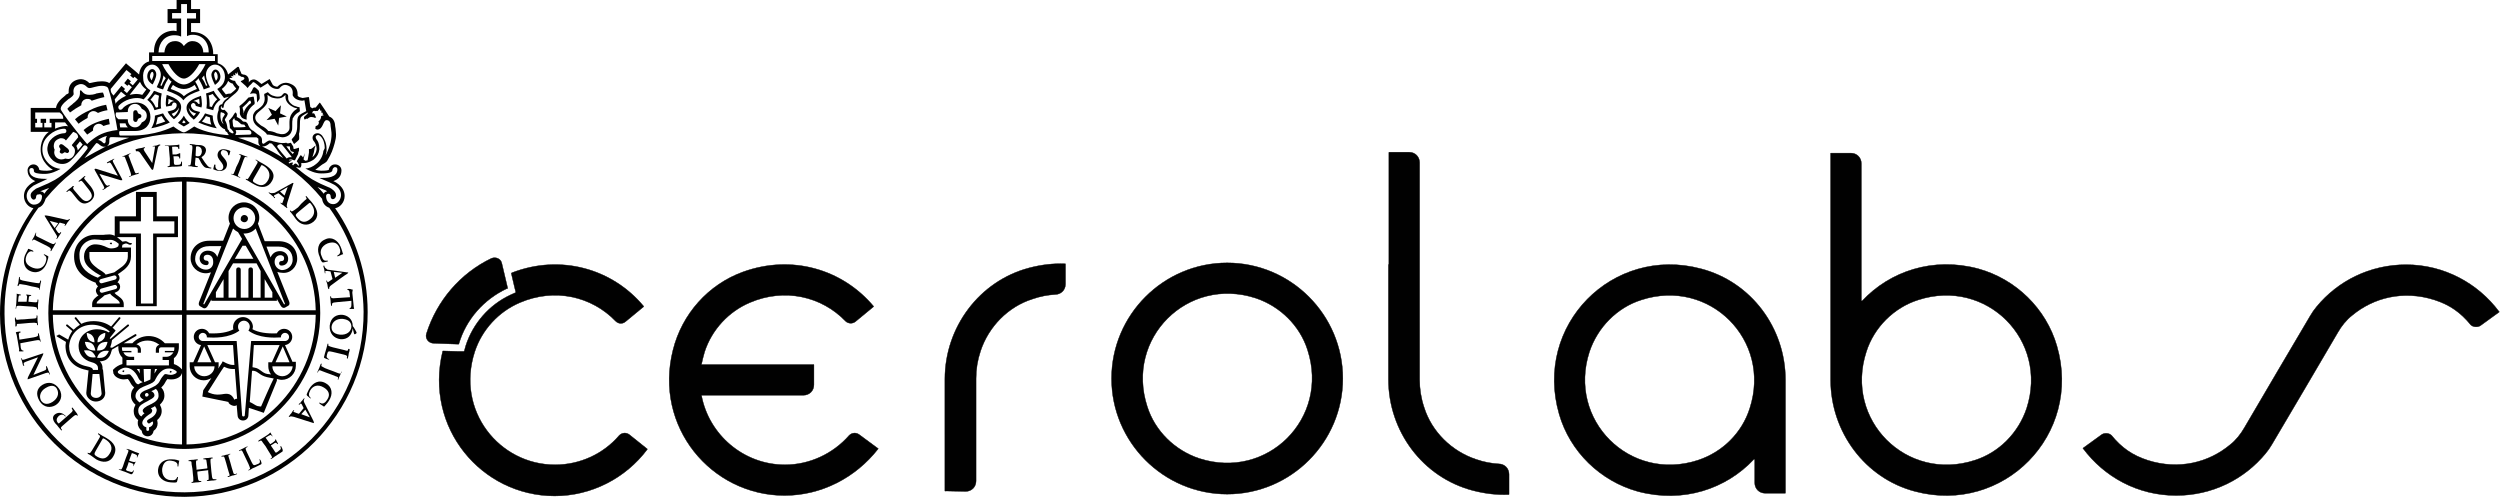 <?xml version="1.0" encoding="utf-8"?>
<!-- Generator: Adobe Illustrator 22.1.0, SVG Export Plug-In . SVG Version: 6.00 Build 0)  -->
<svg version="1.1" id="Layer_1" xmlns="http://www.w3.org/2000/svg" xmlns:xlink="http://www.w3.org/1999/xlink" x="0px" y="0px"
	 viewBox="0 0 553.5 110" style="enable-background:new 0 0 553.5 110;" xml:space="preserve">
<style type="text/css">
	.st0{fill:#010101;}
	.st1{fill:#010101;stroke:#010101;stroke-width:8.664726e-02;stroke-miterlimit:10;}
</style>
<g>
	<g>
		<g>
			<path class="st0" d="M54.1,49.2c0.5,0,0.8-0.4,0.8-0.8c0-0.5-0.4-0.8-0.8-0.8c-0.5,0-0.8,0.4-0.8,0.8
				C53.2,48.8,53.6,49.2,54.1,49.2L54.1,49.2z"/>
			<path class="st0" d="M27.3,82c-0.1,0-0.2,0.1-0.2,0.2c0,0.1,0.1,0.2,0.2,0.2c0.1,0,0.2-0.1,0.2-0.2C27.6,82.1,27.5,82,27.3,82
				L27.3,82z"/>
			<path class="st0" d="M37.8,82.5c0.1,0,0.2-0.1,0.2-0.2c0-0.1-0.1-0.2-0.2-0.2c-0.1,0-0.2,0.1-0.2,0.2
				C37.5,82.4,37.6,82.5,37.8,82.5L37.8,82.5z"/>
			<path class="st0" d="M12.6,74.5l2,1.2c0,0.3-0.1,0.5-0.1,0.8c0,2.7,1.5,4.8,4.6,5.4c0.2,0.1,0.4,0.1,0.5,0.1l-0.5,5v0
				c0,1,1,1.9,2.1,1.9c1.2,0,2.1-0.8,2.1-1.9v0l-0.5-5.2h-0.1v-0.4c0-0.5-0.2-1-0.6-1.4c0.4,0,0.9-0.1,1.3-0.3
				c0.9-0.5,1.2-1.6,1.2-1.7l0.2-0.6l1.4-0.8V77c0,0.8,0.3,1.6,0.9,2.2v1.2v0.2c-0.8,0.2-1.5,0.7-1.8,1L25,81.9l0.1,0.7
				c0,0,0,0.2,0.1,0.2c0.2,0.6,1.2,1.2,2.2,1.2c0.4,0,0.7-0.1,0.9-0.1c0,0,0,0,0,0c0.2,0.2,0.4,0.5,0.6,0.9c0.2,0.4,0.5,0.7,0.8,1
				c-0.5,0.5-0.7,1.1-0.7,1.8c0,0.9,0.5,1.6,1,2c-0.2,0.4-0.4,0.8-0.4,1.4c0,0.8,0.3,1.5,1,2c-0.1,0.2-0.1,0.4-0.1,0.7
				c0,0.7,0.4,1.3,0.9,1.7c0,0.7,0.6,1.2,1.3,1.2c0.7,0,1.2-0.5,1.3-1.2c0.6-0.4,0.9-1,0.9-1.7c0-0.2-0.1-0.5-0.1-0.7
				c0.6-0.5,1-1.2,1-2c0-0.6-0.2-1-0.4-1.4c0.5-0.5,1-1.1,1-2c0-0.7-0.2-1.3-0.7-1.8c0.3-0.3,0.6-0.6,0.8-1c0.2-0.4,0.4-0.7,0.6-0.9
				l0,0c0.2,0.1,0.6,0.1,0.9,0.1c1,0,2-0.5,2.2-1.2c0,0,0.1-0.2,0.1-0.2l0.1-0.7l-0.4-0.4c-0.2-0.2-0.8-0.7-1.5-0.9v-1.3
				c0.7-0.5,1.1-1.5,1.1-2.4v-0.9h-0.9h-2.2c-0.9-1-2.2-1.6-3.6-1.6c-1.4,0-2.7,0.6-3.6,1.6h-1.9l2.7-1.6c0.1-0.1,0.2-0.2,0.1-0.3
				c-0.1-0.1-0.2-0.2-0.3-0.1l-5.1,3l-0.4-0.1c0.2-0.5,0.3-1,0.3-1l0.1-0.6l3.7-3.1c0.1-0.1,0.1-0.2,0-0.3c-0.1-0.1-0.2-0.1-0.3,0
				l-3.7,3.1l-0.2,0c0-0.1,0.1-0.2,0.1-0.3l1.2-1.5l-0.4-0.4c-0.1-0.1-0.2-0.2-0.3-0.2l1.7-2c0.1-0.1,0.1-0.3,0-0.3
				c-0.1-0.1-0.3-0.1-0.3,0l-1.7,2c-1.1-0.8-2.4-1.2-3.9-1.2c-1,0-1.9,0.2-2.7,0.6l-1.1-1.4c-0.1-0.1-0.2-0.1-0.3,0
				c-0.1,0.1-0.1,0.2,0,0.3l1.1,1.3c-0.5,0.3-1,0.7-1.4,1.1l-1.3-1.1c-0.1-0.1-0.3-0.1-0.3,0c-0.1,0.1-0.1,0.3,0,0.3l1.3,1.1
				c-0.4,0.6-0.7,1.2-0.9,1.9l-1.9-1.1c-0.1-0.1-0.3,0-0.3,0.1C12.4,74.3,12.5,74.4,12.6,74.5L12.6,74.5z M29.8,84.3
				c-0.3-0.6-0.7-1.1-0.9-1.3c-0.3-0.3-0.8,0-1.5,0c-0.8,0-1.3-0.4-1.3-0.5c0,0,0-0.3,0-0.3c0.2-0.2,0.9-0.8,1.7-0.8
				c0.8,0,2,0.4,2.9,2.4c0.2,0.4,0.5,0.6,0.9,0.8c-0.3,0.1-0.7,0.3-1,0.5C30.2,85,30,84.7,29.8,84.3L29.8,84.3z M30.3,81.7h0.6
				c0,0.3,0.1,1,0.1,1S30.5,81.9,30.3,81.7L30.3,81.7z M33.5,92.5c-0.3,0.2-0.6,0.3-0.8,0.5c-0.2,0.1-0.2,0.4,0,0.6
				c0.1,0.2,0.4,0.2,0.6,0c0.1-0.1,0.3-0.2,0.5-0.3c0,0.1,0.1,0.2,0.1,0.3c0,0.5-0.4,0.9-0.9,1l0,0.5c0,0.2-0.1,0.3-0.3,0.3
				c-0.2,0-0.3-0.1-0.3-0.3l0-0.5c-0.5-0.1-0.9-0.5-0.9-1c0-0.2,0.1-0.4,0.2-0.6c0.4-0.6,0.8-0.9,1.7-1.5c0,0,0.1,0,0.1-0.1
				c0,0,0,0,0,0c0,0,0,0,0,0c0,0,0,0,0,0c0,0,0,0,0,0c0.1-0.1,0.2-0.3,0.2-0.5c0-0.2-0.1-0.3-0.3-0.5c0.1,0,0.1-0.1,0.2-0.1
				c0.2-0.1,0.5-0.2,0.7-0.4c0.2,0.3,0.4,0.6,0.4,0.9C34.6,91.7,34,92.2,33.5,92.5L33.5,92.5z M33.6,89.4
				C33.6,89.4,33.6,89.4,33.6,89.4c-0.1,0.1-0.3,0.1-0.4,0.2c-0.5,0.2-0.8,0.4-1.2,0.7c0,0-0.1,0-0.1,0.1c0,0,0,0,0,0c0,0,0,0,0,0
				c-0.2,0.2-0.3,0.3-0.3,0.5c0,0.3,0.2,0.5,0.4,0.6c-0.3,0.2-0.5,0.4-0.7,0.7c-0.4-0.2-0.7-0.6-0.7-1.3c0-0.6,0.3-1,0.7-1.3
				c0,0,0,0,0,0c0.4-0.3,1-0.6,1.4-0.8c0.2-0.1,0.3-0.2,0.5-0.3c0.6-0.3,1-0.6,1-1c0-0.4-0.3-0.7-0.7-0.9c0.3-0.1,0.7-0.3,1-0.5
				c0.4,0.3,0.6,0.8,0.6,1.4C35.2,88.4,34.4,89,33.6,89.4L33.6,89.4z M32.1,87.4c0-0.2,0.2-0.4,0.4-0.4c0.2,0,0.4,0.2,0.4,0.4
				c0,0.2-0.2,0.4-0.4,0.4C32.3,87.9,32.1,87.7,32.1,87.4L32.1,87.4z M39.1,82.2c0,0,0,0.2,0,0.3c0,0.1-0.6,0.5-1.3,0.5
				c-0.7,0-1.2-0.4-1.5,0c-0.2,0.2-0.6,0.7-0.9,1.3c-0.2,0.5-0.6,0.8-1,1.1c-0.4,0.2-0.9,0.5-1.4,0.7c-0.3,0.1-0.7,0.3-1,0.4v0
				c-0.6,0.3-1,0.6-1,1.1c0,0.3,0.3,0.6,0.8,0.9c-0.3,0.2-0.6,0.4-0.9,0.6c-0.5-0.4-0.9-0.8-0.9-1.4c0-0.8,0.5-1.3,1-1.7
				c0.5-0.3,1-0.5,1.5-0.7c0.5-0.2,1-0.4,1.3-0.6c0,0,0,0,0,0c0.3-0.2,0.5-0.4,0.6-0.7c1-2,2.1-2.4,2.9-2.4
				C38.2,81.5,38.9,82.1,39.1,82.2L39.1,82.2z M31.8,81.7h1.6l-0.1,2.3c-0.3,0.2-0.7,0.3-1.1,0.5c-0.1,0-0.2,0.1-0.3,0.1L31.8,81.7
				L31.8,81.7z M34.2,82.7c0,0,0.1-0.8,0.1-1h0.5C34.7,81.9,34.2,82.7,34.2,82.7L34.2,82.7z M27.1,76.9H30c0.3,0,0.5,0.2,0.5,0.5
				c0,0,0,0.5,0,0.7c0.2,0,0.5,0,0.7,0c0-0.2,0-0.7,0-0.7c0-0.5-0.3-0.9-0.8-1.1l-0.2-0.1l0.2-0.1c0.7-0.5,1.5-0.7,2.3-0.7
				c0.9,0,1.7,0.3,2.4,0.8l0.2,0.1l-0.2,0.1c-0.4,0.2-0.6,0.6-0.6,1c0,0,0,0.5,0,0.7c0.2,0,0.5,0,0.7,0c0-0.2,0-0.7,0-0.7
				c0-0.3,0.2-0.5,0.5-0.5h2.9V77c0,0.2,0,0.5-0.1,0.7h-2V78h1.9c-0.3,0.5-0.8,1-1.6,1c0,0-0.6,0-0.8,0c0,0.2,0,0.5,0,0.7
				c0.2,0,0.8,0,0.8,0s0.3,0,0.3,0h0.3v1.2H28v-1.2l0.6,0l0.3,0c0,0,0.6,0,0.8,0c0-0.2,0-0.5,0-0.7c-0.2,0-0.8,0-0.8,0
				c-0.8,0-1.3-0.4-1.6-1h1.8v-0.3h-2c-0.1-0.3-0.1-0.5-0.1-0.7V76.9L27.1,76.9z M22.5,87.1c0,0.5-0.5,1-1.2,1c-0.7,0-1.2-0.4-1.2-1
				l0.4-4.3h1.5L22.5,87.1L22.5,87.1z M23.1,79c-0.7,0.4-1.6,0.2-1.6,0.2s0.2-0.9,1-1.3c0.7-0.4,1.6-0.2,1.6-0.2S23.8,78.6,23.1,79
				L23.1,79z M22.2,76.1c0.6-0.5,1.6-0.4,1.6-0.4s-0.1,0.9-0.7,1.5c-0.6,0.5-1.6,0.4-1.6,0.4S21.5,76.6,22.2,76.1L22.2,76.1z
				 M22,74.4c0.5-0.6,1.3-0.7,1.3-0.7s0.1,0.9-0.4,1.4c-0.5,0.6-1.3,0.7-1.3,0.7S21.5,75,22,74.4L22,74.4z M20.4,71.9
				c1.5,0,2.9,0.6,3.9,1.5l-0.2,0.2c-0.7-0.4-1.6-0.7-2.6-0.7c-2.4,0-4.1,1.7-4.1,3.7c0,1.7,1,3.1,2.9,3.6c1.2,0.3,1.4,0.9,1.4,1.3
				c0,0.1,0,0.2,0,0.4h-1.1c-0.1-0.4-0.4-0.6-1.4-0.8c-2.5-0.5-3.9-2.2-3.9-4.5C15.5,74,17.5,71.9,20.4,71.9L20.4,71.9z M20.4,76.1
				c0.6,0.5,0.7,1.5,0.7,1.5s-0.9,0.1-1.6-0.4c-0.6-0.5-0.7-1.5-0.7-1.5S19.8,75.6,20.4,76.1L20.4,76.1z M19.2,73.7
				c0,0,0.9,0.1,1.3,0.7c0.5,0.6,0.4,1.4,0.4,1.4s-0.9-0.1-1.3-0.7C19.2,74.6,19.2,73.7,19.2,73.7L19.2,73.7z M20.2,77.8
				c0.7,0.4,1,1.3,1,1.3s-0.9,0.2-1.6-0.2c-0.7-0.4-1-1.3-1-1.3S19.5,77.4,20.2,77.8L20.2,77.8z"/>
			<path class="st0" d="M64.8,80.2l-1.7-3.8c0.9-0.1,1.6-0.9,1.6-1.8c0-1-0.8-1.8-1.8-1.8c-0.7,0-1.3,0.4-1.6,1
				c-2.3,0.1-4.1-0.2-5.4-0.9c0-0.2,0.1-0.4,0.1-0.5c0-1.2-1-2.2-2.2-2.2c-1.2,0-2.2,1-2.2,2.2c0,0.2,0,0.4,0.1,0.5
				c-1.3,0.7-3.1,1-5.4,0.9c-0.3-0.6-0.9-1-1.6-1c-1,0-1.8,0.8-1.8,1.8c0,0.9,0.7,1.7,1.6,1.8l-1.7,3.8h-0.8v0.9
				c0,1.7,1.4,3.1,3.1,3.1c0.6,0,1.2-0.2,1.7-0.5l-1.8,2.7h0l0,0l0,0l0,0l-0.2,1.4l5.8,1.2c-0.1,0.3,0.5,0.7,0.9,0.8
				c0.3,0.1,0.7,0.1,0.9-0.1l0.2,2.3l0-0.1c0,0.7,0.5,1.2,1.2,1.2c0.7,0,1.2-0.5,1.2-1.2l0,0c0,0,0,0,0,0l0.1-1.6l3.3,1.1l2.9-7.1
				l0-0.4c0.4,0.1,0.7,0.2,1.1,0.2c1.7,0,3.1-1.4,3.1-3.1v-0.9H64.8L64.8,80.2z M64.1,80.2h-3.1l1.6-3.5L64.1,80.2L64.1,80.2z
				 M60,82.9c-0.2,0-0.5-0.1-0.8-0.1c-0.6-0.1-1-0.4-1.4-0.7c-0.4-0.3-0.8-0.6-1.4-0.7c-0.2,0-0.3-0.1-0.5-0.1l0.3-4.9l5.7,0
				l-1.7,3.8h-0.8v0.9C59.4,81.7,59.6,82.4,60,82.9L60,82.9z M45.2,76.7l1.6,3.5h-3.1L45.2,76.7L45.2,76.7z M47.6,80.2l-1.7-3.8
				l5.7,0l0.3,4.4c-0.3,0-0.7,0-1-0.1c-0.7-0.2-1.2-0.5-1.2-0.5L49.3,80l-0.2,0.4l-0.8,1.2c0-0.2,0.1-0.3,0.1-0.5v-0.9H47.6
				L47.6,80.2z M45.2,83.3c-1.2,0-2.2-1-2.2-2.2h4.5C47.5,82.3,46.5,83.3,45.2,83.3L45.2,83.3z M51.9,88.5c-0.3-0.6-0.6-1-1.1-1.2
				c-0.5-0.2-1.1-0.1-1.7,0c-0.7,0.1-1.4,0.1-2.1-0.1c-0.4-0.1-0.8-0.3-1-0.4c0.4-0.6,3.2-5.1,3.6-5.6c0.3,0.1,0.6,0.3,1.1,0.4
				c0.4,0.1,0.9,0.1,1.3,0.1l0.5,6.6C52.2,88.2,51.9,88.5,51.9,88.5L51.9,88.5z M54.2,91.9c0,0.2-0.1,0.3-0.3,0.3
				c-0.2,0-0.3-0.1-0.3-0.3l-1.2-16.4h-7.5c0,0,0,0,0,0c-0.5,0-0.9-0.4-0.9-0.9c0-0.5,0.4-0.9,0.9-0.9c0.5,0,0.9,0.4,0.9,0.9
				c0,0,0,0,0,0.1c1.6,0.1,4.9,0.2,7.2-1.5c-0.2-0.2-0.3-0.5-0.3-0.9c0-0.7,0.6-1.3,1.3-1.3c0.7,0,1.3,0.6,1.3,1.3
				c0,0.3-0.1,0.6-0.3,0.9c2.3,1.7,5.6,1.6,7.2,1.5c0,0,0,0,0-0.1c0-0.5,0.4-0.9,0.9-0.9c0.5,0,0.9,0.4,0.9,0.9
				c0,0.5-0.4,0.9-0.9,0.9c0,0,0,0,0,0h-7.5L54.2,91.9L54.2,91.9z M57.8,90c0,0-0.4,0-0.8-0.1c-0.4-0.1-1-0.6-1.7-0.9l0.5-6.9
				c0.1,0,0.2,0,0.4,0c0.5,0.1,0.8,0.3,1.2,0.6c0.4,0.3,0.9,0.6,1.7,0.8c0.5,0.1,1.1,0.2,1.5,0.3C60.1,84.7,57.8,90,57.8,90L57.8,90
				z M62.5,83.3c-1.2,0-2.2-1-2.2-2.2h4.5C64.7,82.3,63.7,83.3,62.5,83.3L62.5,83.3z"/>
			<path class="st0" d="M16.4,56.8c0,3.4,2.6,5,4.8,5.8c0,0.3,0.3,0.6,0.5,0.8c-0.1,0.1-0.2,0.2-0.3,0.4c-0.2,0.3-0.2,0.6-0.1,0.9
				c0.1,0.3,0.2,0.5,0.5,0.7c-0.6,0.4-1.4,1-1.4,1.9v0.7h7v-0.7c0-1.1-1.2-1.7-1.7-2.1c-0.1-0.1-0.2-0.2-0.3-0.3c0,0,0,0,0-0.1
				c0,0,1.2-0.3,1.2-1.3c0-0.5-0.3-0.9-0.6-1c0.1-0.1,0.2-0.2,0.3-0.4c0.2-0.3,0.2-0.6,0.1-0.9c-0.1-0.2-0.1-0.3-0.3-0.5
				c0.2-0.1,0.4-0.3,0.6-0.4c1-0.7,2.3-1.7,2.3-3.5v-2H27l0.1-0.6c0.2-0.1,0.6-0.3,0.8-0.3c0.3,0,0.6,0.3,0.9,0.3
				c0.3,0,0.4-0.2,0.4-0.3c0-0.1-0.2-0.1-0.4-0.1c-0.3,0-0.6-0.4-1-0.4c-0.2,0-0.5,0.1-0.7,0.1c-0.2-0.2-0.8-0.7-1.2-1h4.2v15.3h4.6
				c0,0,0-13.8,0-15.3c1.2,0,4.7,0,4.7,0v-4.6c0,0-3.5,0-4.7,0c0-1.3,0-5.4,0-5.4h-4.6v5.4h-4.7v4.3c-0.4-0.2-0.9-0.3-1.1-0.3
				c-0.7,0-1.4,0.1-1.4,0.1S21.8,52,20.9,52C18.7,52,16.4,53.8,16.4,56.8L16.4,56.8z M26.5,49h4.7v-5.4h2.7V49h4.7v2.7h-4.7v15.5
				h-2.7V51.7h-4.7V49L26.5,49z M26.5,67.1v0.1h-5.1v-0.1c0-0.5,1.2-1.1,1.7-1.7l1.3-0.4C24.6,65.6,26.5,66.4,26.5,67.1L26.5,67.1z
				 M22.3,61.8l2.9-0.8c0.3-0.1,0.5,0.1,0.6,0.3c0.1,0.3-0.1,0.5-0.3,0.6l-2.9,0.8c-0.3,0.1-0.5-0.1-0.6-0.3
				C21.9,62.2,22.1,61.9,22.3,61.8L22.3,61.8z M25.6,64l-2.9,0.8c-0.3,0.1-0.5-0.1-0.6-0.3c-0.1-0.3,0.1-0.5,0.3-0.6l2.9-0.8
				c0.3-0.1,0.5,0.1,0.6,0.3C26,63.6,25.9,63.9,25.6,64L25.6,64z M28.3,55.8v1c0,1.3-1,2.1-1.9,2.7c-0.4,0.3-1.1,0.8-1.1,0.8
				l-1.9,0.5c-0.3-0.5-1.1-0.9-1.7-1.3c-0.9-0.7-1.9-1.4-1.9-2.7v-1H28.3L28.3,55.8z M20.9,53c0.7,0,1.3,0.1,2,0.2
				c0,0,0.8-0.1,1.6-0.1c0.9,0,1.8,0.9,1.8,0.9l-0.1,0.5c0,0-0.4,0.5-1.6,0.5c-0.7,0-1.3-0.5-1.8-0.6c-0.5-0.2-1.2-0.3-1.8-0.3
				c-1,0-2.4,0.9-2.4,2.7c0,1.5,0.9,2.3,1.8,3c1,0.8,1.8,1.1,2,1.3l-0.1,0c-0.3,0.1-0.5,0.2-0.6,0.4c-1.9-0.7-4.1-2-4.1-4.8
				C17.4,54.4,19.3,53,20.9,53L20.9,53z"/>
			<path class="st0" d="M65.8,57.3c0-2.3-1.6-3.9-4.1-3.9h-3.1l-1.5-3.9c0.2-0.4,0.3-0.8,0.3-1.3c0-1.9-1.5-3.4-3.4-3.4
				c-1.9,0-3.4,1.5-3.4,3.4c0,0.5,0.1,0.9,0.3,1.3l-1.5,3.8h-3.1c-2.4,0-4.1,1.6-4.1,3.9c0,1.8,1.5,3.3,3.4,3.3
				c0.4,0,0.7-0.1,1.1-0.2l-1.4,3.5l-1.2,3c-0.3,0.8,0.2,1,0.2,1l0.7,0.4c0.4,0.2,0.8-0.1,1-0.5l0.8-1.4v0.3h1h12.5h1v-0.4l0.8,1.4
				c0.2,0.4,0.6,0.7,1,0.5l0.7-0.4c0,0,0.5-0.2,0.2-1l-1.2-3l-1.4-3.5c0.3,0.1,0.7,0.2,1.1,0.2C64.3,60.6,65.8,59.1,65.8,57.3
				L65.8,57.3z M54.1,45.9c1.3,0,2.4,1.1,2.4,2.4c0,1.3-1.1,2.4-2.4,2.4c-1.3,0-2.4-1.1-2.4-2.4C51.7,47,52.7,45.9,54.1,45.9
				L54.1,45.9z M45.6,59.7c-1.3,0-2.4-1.1-2.4-2.3c0-1.8,1.2-2.9,3.1-2.9h2.7l-0.9,2.4C47.8,56,47,55.5,46,55.5
				c-1,0-1.8,0.7-1.8,1.7c0,0.9,0.6,1.5,1.5,1.5c0.3,0,0.5-0.2,0.5-0.5c0-0.3-0.2-0.5-0.5-0.5c-0.2,0-0.6-0.1-0.6-0.6
				c0-0.5,0.4-0.7,0.8-0.7c0.8,0,1.3,0.6,1.3,1.5C47.3,58.9,46.6,59.7,45.6,59.7L45.6,59.7z M45.2,67.4L45,67.3
				c0,0,4.5-11.6,6.6-16.7c0.3,0.3,0.7,0.6,1.1,0.8l0.9,1.5L45.2,67.4L45.2,67.4z M53.7,54.4h0.7l1.7,2.9H52L53.7,54.4L53.7,54.4z
				 M49.5,65.9h-1.7v-1.2l1.7-2.9V65.9L49.5,65.9z M57.6,65.9H56v-6.2c0-0.3-0.2-0.5-0.5-0.5c-0.3,0-0.5,0.2-0.5,0.5v6.2h-1.7v-6.2
				c0-0.3-0.2-0.5-0.5-0.5c-0.3,0-0.5,0.2-0.5,0.5v6.2h-1.7V60l1-1.7h5.2l0.9,1.7V65.9L57.6,65.9z M60.3,65.9h-1.7v-4.1l1.7,2.9
				V65.9L60.3,65.9z M63.1,67.3l-0.2,0.1l-9-15.7c0.1,0,0.1,0,0.2,0c1,0,1.9-0.4,2.5-1.1C58.6,55.7,63.1,67.3,63.1,67.3L63.1,67.3z
				 M60.8,58c0-0.9,0.5-1.5,1.3-1.5c0.4,0,0.8,0.2,0.8,0.7c0,0.5-0.3,0.6-0.6,0.6c-0.3,0-0.5,0.2-0.5,0.5c0,0.3,0.2,0.5,0.5,0.5
				c0.9,0,1.5-0.6,1.5-1.5c0-1-0.8-1.7-1.8-1.7c-1,0-1.7,0.5-2.1,1.4l-0.9-2.4h2.7c1.9,0,3.1,1.1,3.1,2.9c0,1.3-1.1,2.3-2.4,2.3
				C61.5,59.7,60.8,58.9,60.8,58L60.8,58z"/>
			<path class="st0" d="M24.6,54.1c0.1,0,0.2-0.1,0.2-0.2c0-0.1-0.1-0.2-0.2-0.2c-0.1,0-0.3,0.1-0.3,0.2
				C24.4,54,24.5,54.1,24.6,54.1L24.6,54.1z"/>
			<path class="st0" d="M53.1,25.1c0,0.3,0.3,0.8,0.5,1c0.3,0.2,0.9,0.4,1,0.4c0,0,0,0,0,0c0-0.2,0-0.3,0-0.5c0-1.8,1.7-2.9,1.7-2.9
				s0.1-0.2,0.1-0.3l-0.2-1.2c0-0.2,0-0.2-0.2-0.2l-1,0.2c-1,1.2-1.9,1.8-2,1.9C53.2,24.2,53.1,24.7,53.1,25.1L53.1,25.1z
				 M53.7,23.8c0.7-0.6,1.2-1.1,1.5-1.5l0.1,0l0.2,0l0,0.1c0,0.1,0.1,0.3,0.1,0.4l0,0l0,0c-0.7,0.5-1.4,1.2-1.7,2.4L54,25.5
				l-0.1-0.2l0-0.1c0-0.1,0-0.4,0-0.4c0-0.1,0-0.1,0-0.2C53.8,24.4,53.8,24.2,53.7,23.8L53.7,23.8L53.7,23.8L53.7,23.8z"/>
			<path class="st0" d="M56.8,20.9c0.1,0.3,0.1,1.8,0.1,1.8c0.1-0.2,0.6-0.6,0.6-1c0-0.7-0.2-1.6-0.2-1.6c-0.1-0.1-0.7-0.8-1-0.8
				c-0.1,0-0.3,0.2-0.4,0.5c-0.1,0.3-0.5,0.8-0.5,0.9l0,0.1C55.8,20.6,56.7,20.6,56.8,20.9L56.8,20.9z"/>
			<path class="st0" d="M18.5,28.8l0.8,1c0.4-0.3,0.9-0.6,1.3-0.9c0-0.1,0-0.1,0-0.2c0-0.2,0-0.3,0.1-0.5c0.1-0.3,0.4-0.6,0.7-0.7
				c0.2-0.1,0.4-0.1,0.5-0.1c0.4,0,0.7,0.2,1,0.5c0.5-0.2,0.9-0.3,1.4-0.4l-0.2-1.2c-1,0.2-2,0.5-3,0.9
				C20.1,27.6,19.2,28.2,18.5,28.8L18.5,28.8z"/>
			<path class="st0" d="M16.6,26.4l0.8,1c0.6-0.5,1.3-0.9,2-1.3c0,0,0-0.1,0-0.2c0-0.5,0.3-1,0.8-1.2c0.2-0.1,0.4-0.1,0.5-0.1
				c0.4,0,0.7,0.2,1,0.4c0.7-0.3,1.4-0.5,2.1-0.6c0-0.1-0.3-1.2-0.3-1.2c-1.2,0.2-2.5,0.6-3.6,1.2C18.7,24.9,17.5,25.6,16.6,26.4
				L16.6,26.4z"/>
			<path class="st0" d="M18,23.3c0,0,0-0.1,0-0.1c0-0.5,0.3-1,0.8-1.2c0.2-0.1,0.4-0.1,0.6-0.1c0.4,0,0.7,0.1,0.9,0.4
				c0.9-0.3,1.8-0.6,2.8-0.8c-0.1-0.5-0.2-0.8-0.3-1c-0.1,0-0.1,0-0.2,0c-0.3,0-0.7,0.1-1.3,0.2l-0.2,0.1c-0.3,0.1-0.8,0.2-1.3,0.2
				c-0.7,0-1.2-0.2-1.6-0.7C18,20,17.9,20,17.9,20c0,0-0.1,0-0.1,0c-0.1,0.1-0.1,0.1-0.1,0.2c0,0.1,0,0.1,0,0.2c0,0.1,0,0.2,0,0.3
				c0,1.1-1,1.8-1.5,2.2L16,23.1c-0.7,0.5-1,0.9-1.1,1c0.1,0.1,0.3,0.4,0.6,0.8C16.3,24.3,17.1,23.8,18,23.3L18,23.3z"/>
			<path class="st0" d="M45.7,24c0.5,0.1,1.5,0.4,1.5,0.4c0.3-1.3,1.2-2.1,1.6-2.3c-0.3-0.3-1-1.1-1.5-2c-0.7,0.3-1.4,0.5-1.7,0.6
				c0.1,0.3,0.2,1.1,0.2,2.2C45.8,23.4,45.7,23.8,45.7,24L45.7,24z M47.1,20.8c0.3,0.5,0.7,0.9,1,1.2c0,0-0.7,0.5-1.2,1.7
				c-0.2-0.1-0.3-0.1-0.5-0.1c0-0.2,0-0.5,0-0.7c0-0.6-0.1-1.2-0.2-1.8C46.5,21.1,46.8,20.9,47.1,20.8L47.1,20.8z"/>
			<path class="st0" d="M32.6,22.1c0.4,0.3,1.2,1,1.6,2.3c0.3-0.1,1-0.3,1.5-0.4c-0.1-0.2-0.1-0.6-0.1-1.1c0-1.1,0.1-1.8,0.2-2.2
				c-0.3-0.1-1-0.3-1.7-0.6C33.6,21,32.9,21.8,32.6,22.1L32.6,22.1z M35.2,21.2c-0.1,0.6-0.2,1.2-0.2,1.8c0,0.2,0,0.5,0,0.7
				c-0.2,0.1-0.3,0.1-0.5,0.1c-0.5-1.2-1.1-1.7-1.2-1.7c0.3-0.3,0.6-0.8,1-1.2C34.6,20.9,34.9,21.1,35.2,21.2L35.2,21.2z"/>
			<path class="st0" d="M33.5,28.4c2.1-0.4,3.6-1,4.1-1.3c-0.3-0.3-1-1-1.5-2c-0.3,0.1-0.8,0.2-1.8,0.5
				C34.3,26.9,33.8,27.9,33.5,28.4L33.5,28.4z M34.9,26c0.3-0.1,0.6-0.2,0.9-0.3c0.2,0.4,0.5,0.8,0.8,1.2c-0.5,0.2-1.1,0.4-2.1,0.7
				C34.7,27.1,34.8,26.5,34.9,26L34.9,26z"/>
			<path class="st0" d="M39.4,27.2c0.3,0.2,0.8,0.5,1.3,0.8c0.5-0.3,1.1-0.6,1.3-0.8c-0.3-0.2-0.9-0.8-1.3-1.6
				C40.3,26.4,39.7,26.9,39.4,27.2L39.4,27.2z M40.7,26.6c0.1,0.2,0.3,0.3,0.4,0.5c-0.2,0.1-0.3,0.2-0.4,0.2
				c-0.1-0.1-0.3-0.1-0.4-0.2C40.4,27,40.6,26.8,40.7,26.6L40.7,26.6z"/>
			<path class="st0" d="M33.8,18.7c0.2-0.4,0.8-1.4,0.8-2.3c0-0.4-0.3-1.1-0.9-1.1c-0.6,0-1.1,0.8-1.1,1.6
				C32.6,17.9,33.4,18.5,33.8,18.7L33.8,18.7z M33.7,15.9c0.2,0,0.3,0.4,0.3,0.5c0,0.3-0.1,0.7-0.4,1.4c-0.3-0.3-0.4-0.7-0.4-0.9
				C33.2,16.4,33.5,15.9,33.7,15.9L33.7,15.9z"/>
			<path class="st0" d="M48,28.4c-0.4-0.5-0.9-1.4-0.9-2.8c-1-0.3-1.5-0.4-1.7-0.5c-0.5,1-1.1,1.7-1.5,2C44.4,27.3,45.8,28,48,28.4
				L48,28.4z M45.6,25.7c0.3,0.1,0.6,0.2,0.9,0.3c0,0.6,0.1,1.1,0.3,1.6c-0.9-0.2-1.5-0.4-2.1-0.7C45.1,26.5,45.4,26.1,45.6,25.7
				L45.6,25.7z"/>
			<path class="st0" d="M37.9,23.4c0.1,0,0.1-0.1,0.2-0.1c0,0,0,0,0-0.1c0-0.2,0.2-0.5,0.4-0.5c0,0,0.1,0,0.1,0
				c0.2,0,0.5,0.2,0.5,0.4c0.1,0.5-0.2,1.1-0.9,1.3l-1.1,0.3c0.3,0.6,0.8,1.2,1.4,1.7c1.1-0.8,1.6-1.7,1.6-2.7
				c0-1.4-1.5-2.1-3.2-2.7c-0.1,0.6-0.2,1.2-0.2,1.8c0,0.3,0,0.5,0.1,0.8L37.9,23.4L37.9,23.4z M39.6,23.8c0,0,0.1,0.9-1.1,2
				c-0.2-0.2-0.4-0.4-0.5-0.6C39.4,24.7,39.6,23.8,39.6,23.8L39.6,23.8z M37.3,21.9c0.6,0.2,1.3,0.5,1.3,0.5s-0.7-0.1-1.1,0.6
				c-0.1,0-0.2,0-0.3,0.1c0,0,0-0.1,0-0.1C37.3,22.6,37.3,22.2,37.3,21.9L37.3,21.9z"/>
			<path class="st0" d="M48.8,17c0-0.8-0.5-1.6-1.1-1.6c-0.5,0-0.9,0.7-0.9,1.1c0,0.8,0.6,1.9,0.8,2.3C48,18.5,48.8,17.9,48.8,17
				L48.8,17z M47.7,15.9c0.2,0,0.5,0.5,0.5,1.1c0,0.3-0.1,0.6-0.4,0.9c-0.3-0.7-0.4-1.2-0.4-1.4C47.4,16.3,47.6,15.9,47.7,15.9
				L47.7,15.9z"/>
			<path class="st0" d="M42.9,26.5c0.6-0.5,1.1-1.1,1.4-1.7l-1.1-0.3c-0.6-0.2-1-0.8-0.9-1.3c0.1-0.2,0.3-0.4,0.5-0.4
				c0,0,0.1,0,0.1,0c0.2,0.1,0.4,0.3,0.4,0.5c0,0,0,0,0,0.1c0,0,0.1,0,0.2,0.1l1.1,0.3c0.1-0.3,0.1-0.5,0.1-0.8
				c0-0.6-0.1-1.2-0.2-1.8c-1.7,0.6-3.2,1.3-3.2,2.7C41.3,24.8,41.9,25.7,42.9,26.5L42.9,26.5z M44.1,21.9c0,0.3,0.1,0.7,0.1,1
				c0,0,0,0.1,0,0.1C44,23,43.9,23,43.9,23c-0.4-0.7-1.1-0.6-1.1-0.6S43.4,22.1,44.1,21.9L44.1,21.9z M41.8,23.8c0,0,0.2,1,1.6,1.3
				c-0.1,0.2-0.3,0.4-0.5,0.6C41.7,24.7,41.8,23.8,41.8,23.8L41.8,23.8z"/>
			<polygon class="st0" points="61.6,27.8 61.8,26.1 63.5,25.8 62,25.1 62.2,23.3 61,24.6 59.4,23.9 59.4,23.9 60.2,25.4 59,26.6 
				60.8,26.3 61.6,27.8 			"/>
			<path class="st0" d="M56.2,25.1C56,25.4,56,25.7,56,26.1c0,0.7,0.3,1.3,0.9,1.8c0,0,0.8,0.6,0.8,0.6c0.5,0.4,1,0.7,1.3,1.1
				l0.1,0.2l0.3,0c0.5,0,1.1,0.2,1.6,0.3l0.9,0.2c0.2,0,0.4,0.1,0.6,0.1c0.6,0,1.1-0.2,1.5-0.5c0.2-0.2,0.4-0.4,0.5-0.7
				c0.2-0.4,0.2-0.7,0.2-1.2l0-0.6c0-0.3,0-0.7,0.1-1.1c0-0.1,0-0.2,0.1-0.2l0,0l0.1-0.2c0.3-0.5,0.8-0.9,1.2-1.1l0.2-0.2l-0.1-0.9
				l-0.3,0c-0.4-0.1-0.8-0.3-0.9-0.3c-0.3-0.1-1.3-0.8-1.3-1.6c0-0.1,0-0.1,0-0.2c0-0.1,0-0.2,0-0.3c0-0.4-0.3-0.5-0.4-0.6
				c-0.1,0-0.2-0.1-0.3-0.1c-0.3,0-0.4,0.2-0.6,0.4c-0.2,0.3-0.5,0.4-1,0.4c-0.4,0-0.7-0.1-1-0.2c-0.1,0-0.6-0.2-1-0.6l-0.2-0.2
				l-0.2,0.1c0,0-0.2,0.1-0.4,0.2l-0.2,0.1l0,0.3c0.1,0.3,0.1,0.6,0.1,0.9c0,0.3-0.1,0.6-0.2,0.8l-0.1,0.2c0,0.1-0.1,0.1-0.1,0.2
				c-0.3,0.4-0.7,0.7-1.1,1C56.7,24.4,56.4,24.7,56.2,25.1L56.2,25.1z M58.9,23.2c0.6-0.8,0.3-2.2,0.3-2.2l0,0
				c0.4,0.3,0.8,0.5,1,0.6c0.4,0.1,0.8,0.2,1.3,0.2c0.6,0,1.1-0.2,1.5-0.6c0.1-0.1,0.1-0.1,0.2-0.2c0,0.1,0,0.2,0,0.2
				c0,0.1,0,0.2,0,0.3c0,1.2,1.2,2,1.7,2.2c0.1,0.1,0.5,0.2,0.9,0.3l0,0.1c0,0-0.8,0.3-1.4,1.4c-0.6,1.3-0.1,2.7-0.4,3.3
				c-0.4,0.7-1,0.9-1.4,0.9c-0.1,0-0.3,0-0.4,0l-0.9-0.2C60.7,29.2,60,29,59.4,29l0,0c-0.3-0.4-0.8-0.8-1.4-1.1
				c-0.1,0-0.7-0.5-0.8-0.6c-0.4-0.3-1-1.1-0.5-1.9C57.2,24.6,58.1,24.3,58.9,23.2L58.9,23.2z"/>
			<path class="st0" d="M30,27c0.5,0,0.4-0.5,0.6-0.7c0.2-0.2,0.7-0.1,0.7-0.6c0-0.5-0.5-0.4-0.7-0.6c-0.2-0.2-0.1-0.7-0.6-0.7
				c-0.3,0-0.5,0.2-0.5,0.6v1.5C29.5,26.7,29.7,27,30,27L30,27z"/>
			<path class="st0" d="M14,32.1c-0.3-0.2-0.6-0.3-0.8,0c-0.3,0.4,0.1,0.7,0.2,0.9c0,0.3-0.4,0.6,0,0.9c0.4,0.3,0.7-0.1,0.9-0.2
				c0.3,0,0.6,0.4,0.9,0c0.2-0.2,0.1-0.5-0.2-0.8L14,32.1L14,32.1z"/>
			<path class="st0" d="M74.2,46.1c1.1-0.2,2.1-1.3,2.1-2.7c0-0.8-0.3-2-1.9-3c-0.2-0.1-0.4-0.2-0.6-0.3c1.2-0.4,1.8-1.2,1.8-2.4
				c0-0.7-0.6-1.3-1.4-1.3c-0.4,0-0.7,0.1-1,0.4c-0.2,0.2-0.4,0.5-0.4,0.8c-0.2,0.1-0.6,0.2-1.7,0.2c-0.4,0-0.8-0.1-1.3-0.2
				c0.2-0.1,1-0.8,1.3-1c0.3-0.3,1.1-0.5,1.4-1.1c0.9-1.5,1.2-2.4,1.6-3.8c0.2-0.7,0.3-1.3,0.3-1.9c0-0.5-0.1-1-0.1-1.3l-0.1-0.6
				c0-0.5-0.2-1.7-1.3-2.1c0,0-1.9-2.9-2-3c-0.1-0.1-0.2-0.1-0.2,0c-0.1,0.1-0.8,1-0.8,1c-0.2,0-0.5,0-0.8,0.2
				c-0.1-0.1-0.1-0.1-0.2-0.2c-0.1,0-0.1-0.1-0.2-0.1l-0.3-2.2l-0.2,0c0,0-1.2,0.2-1.2,0.2c-0.1,0-0.3-0.1-0.7-0.2
				c-0.1,0-0.3-0.2-0.4-0.3c0-0.1,0-0.2,0-0.3c0-1.1-0.5-1.9-1.5-2.3c-0.6-0.3-1.8-0.6-3,0.6c-0.1,0-0.2,0-0.5-0.1
				c-0.3-0.1-0.5-0.3-0.5-0.3l-0.7-1.3l-1.8,1.1c-1.1-0.9-1.5-1.2-2.2-0.9c-0.3,0.1-0.4,0.3-0.7,0.6c0.1-0.1,0.1-0.3,0.1-0.5
				c0-0.7-0.5-1.3-1.3-1.3c-0.1-0.1-0.2-0.1-0.3-0.1c-0.2-0.4-0.6-1.4-0.6-1.5c0-0.1-0.2-0.1-0.3-0.1c-0.1,0.1-2.1,1.7-2.1,1.7
				c-0.3-1.3-1.2-2.2-2.3-2.5v-2h-1v-0.1c0-2.8-1.9-4.8-4.5-4.8c-0.1,0-0.3,0-0.4,0V5.1h2V2h-2V0h-3.2v2h-2v3.1h2v1.8
				c-0.2,0-0.4-0.1-0.6-0.1c-2.6,0-4.5,2-4.4,4.8H33v2c-1.2,0.3-2.1,1.5-2.2,2.9l-0.9-0.8c0,0-1.8-1.5-1.8-1.5l-0.2-0.2l-3.7,4.4
				c-0.4-0.3-1-0.4-1.7-0.4c-1.2,0-2.4,0.4-2.7,0.4c-1.2-1.2-2.4-0.9-3.1-0.6c-0.7,0.3-1.5,1-1.5,2.4c0,0.1,0,0.2,0,0.4
				c-0.1,0.1-0.2,0.2-0.5,0.3c0,0-0.2,0.1-0.2,0.2c-1.3,1-2,1.9-2.1,2.8H6.8l0,5.3h4C10.5,29.4,9,30.6,9,33.1c0,2.9,2.4,4.3,2.7,4.5
				c-0.5,0.1-0.9,0.2-1.3,0.2c-1.1,0-1.5-0.1-1.7-0.2c-0.1-0.7-0.6-1.2-1.3-1.2c-0.8,0-1.3,0.7-1.3,1.3c0,1.6,1.3,2.2,1.7,2.4
				c-0.2,0.1-2.5,1.1-2.5,3.3c0,1.4,1,2.5,2.1,2.7C2.6,52.8,0,60.8,0,69.5C0.1,92,18.5,110.1,40.9,110c22.4-0.1,40.6-18.5,40.5-40.9
				C81.4,60.5,78.7,52.6,74.2,46.1L74.2,46.1z M71.6,33.4c-0.1,1.1-0.7,2.2-1.6,2.9c-0.7,0.6-1.6,1-2.4,1c0.9,0.5,2.2,1.1,3.5,1.1
				c2.2,0,2.5-0.4,2.5-0.8c0-0.1,0.1-0.3,0.2-0.4c0.1-0.1,0.2-0.2,0.4-0.2c0.3,0,0.5,0.2,0.5,0.5c0,1.9-2.5,1.9-3.6,1.9l-0.4,0
				c0.2,0.1,0.6,0.3,0.7,0.3c1.6,0.7,1.6,0.7,1.6,0.7c0.4,0.2,0.6,0.3,1,0.5c1,0.6,1.5,1.4,1.5,2.3c0,0.9-0.7,2-1.7,2
				c-1,0-1.6-0.7-1.6-1.8c0-0.3,0.2-0.5,0.5-0.5c0.3,0,0.5,0.2,0.5,0.5c0,0.6,0.3,0.7,0.5,0.7c0.3,0,0.7-0.3,0.7-0.9
				c0-0.5-0.3-0.9-1-1.4c-0.3-0.2-0.5-0.3-0.8-0.4l-1.6-0.7c0,0-1.6-0.8-1.9-1h0l0,0c-1.1-0.7-2.1-1.4-3.1-2.3l-0.4-0.3l0.1-0.1
				c0,0,0.7,0.3,0.9,0c0.2-0.3,0.1-0.9,0.1-0.9l0.3,0c0,0,0.1,0,0.1,0c0.1,0,0.2,0,0.2,0c1,0,1.9-0.6,2.2-0.8
				c0.7-0.6,1.1-1.3,1.2-2.2c0-0.1,0-0.2,0-0.3c0-0.9-0.3-1.6-0.6-1.9c-0.1-0.2-0.2-0.3-0.2-0.5c0-0.1,0-0.3,0.1-0.3
				c0.1-0.1,0.2-0.2,0.4-0.2c0.2,0,0.4,0.1,0.6,0.3c0.6,0.6,0.9,1.6,0.9,2.6C71.7,33.2,71.7,33.3,71.6,33.4L71.6,33.4z M71.7,42.9
				c-0.6-0.7-0.8-0.9-1.4-1.5l1.7,0.7c0.3,0.1,0.4,0.3,0.4,0.3C71.9,42.4,71.7,42.8,71.7,42.9L71.7,42.9z M51.1,16.8l0.6,0.1
				l-0.1-0.4l0.5,0.2l0-0.6l0.3,0.3l0.1-0.5l0.3,0.8c0.2,0,0.4,0.1,0.6,0.3c0.1,0,0.6,0,0.7,0.3c0.1,0.4-0.8,0.6-0.8,0.7
				c0,0.1,0.2,0.2,0.4,0.4c0.4,0.3,1,0.9,1.1,1.1c0.1-0.1,0.4-0.5,0.5-0.6c0.2-0.1,0.6-0.6,0.7-0.7c0.3-0.1,0.7,0.4,0.9,0.5
				c0.4,0.3,0.7,0.7,0.8,0.7l1.6-1c0,0,0.6,1.3,2.1,1.3c0.2,0,0.5-0.1,0.5-0.2c0.6-0.7,1.2-0.9,2-0.5c0.7,0.3,1,1,0.9,1.9
				c-0.1,0.4,0.6,1,0.9,1.1c0.4,0.2,0.9,0.3,1.2,0.3l0.5-0.1l0.4,2.4c-1.9,1-2,1-2,3c0,0.6,0,1.3-0.3,2c-0.2,0.4-0.4,0.7-0.8,1.1
				c0,0-0.1,0.1-0.1,0.1c0,0.1,0,0.2,0,0.2l0.5,0.9c0.1-0.1,1-0.8,1.1-1c0.1-0.1,0-1.3,0-1.3s0.2-0.4,0.2-2c0-1.4,0.1-1.6,0.6-2
				c0.3-0.2,0.8-0.5,1.2-0.7c-0.1,0.5-0.9,0.8-0.9,1.1c0,0.3,0.1,0.4,0.2,0.5l0.1-0.1c0.2-0.2,0.4-0.1,0.5-0.1
				c0.2-0.2,0.5-0.4,0.8-0.4c0.3,0,0.7,0.1,0.8,0.2L70,26c-0.1-0.1-0.2-0.4-0.3-0.6c0-0.2-0.2-0.4-0.6-0.3l0.1-0.3
				c0.1-0.3,0.5-0.3,0.6-0.2c0.2,0,0.3-0.1,0.5,0l0.5-0.6l0.1,0.5l0.3,0l-0.1,0.4l0.4,0.1l-0.1,0.3l0.3,0.2l-0.6,0.2
				c0,0.4-0.1,0.8-0.6,1.2c0,0.1,0.1,0.1,0.1,0.2c0,0.6-0.5,0.8-0.7,0.8l-0.1,0.6c0.1,0.1,0.3,0.2,0.5,0.2c1.3-0.1,1.2-2.1,2-2.1
				c0.8,0,0.9,0.8,0.9,1.3c0.1,1,0.4,1.7,0,3.6c-0.3,1.1-0.6,1.9-1.1,2.9c0.1-0.3,0.1-0.6,0.2-0.9l0-0.5c0-1.2-0.4-2.2-1-3
				c-0.4-0.4-0.7-0.5-1-0.5c-0.3,0-0.6,0.1-0.8,0.3c-0.2,0.2-0.3,0.4-0.3,0.7c0,0.3,0.1,0.6,0.4,0.9c0.2,0.3,0.5,0.9,0.5,1.5l0,0.2
				c-0.1,0.7-0.4,1.2-0.9,1.7c0,0,0-0.1,0-0.1c0.1-0.3,0.2-0.7,0.3-1c0-0.1,0.1-0.4,0.1-0.6c0-0.2,0.2-0.7,0.3-0.9
				c-0.3,0.1-0.8,0.8-1.2,0.8c-0.1,0-0.2,0-0.3,0c0,0.2,0,0.7,0,0.8c0,0.2-0.3,1.7-0.3,1.7c0,0,0,0,0,0l-0.5,0.1c0,0,0,0,0,0
				c0,0-0.4-0.3-0.4-0.3l0.3-1.4l-0.4,1c0,0-0.1-0.2-0.3-0.4c-0.1-0.1-0.2-0.1-0.3-0.1l-0.8,1.3c0.1,0.1,0.4,0.5,0.5,0.9l-0.2,0.1
				c0-0.1-0.3-0.5-0.6-0.5c-0.2,0-0.5,0.4-0.5,0.4l-0.2-0.1c0-0.1,0.1-0.3,0.2-0.5c-0.1,0-0.2,0-0.3,0c-0.2,0-0.6,0.2-0.6,0.2
				l-0.1-0.2c0,0,0.3-0.3,0.7-0.4c0-0.1-0.1-0.1-0.2-0.1c-0.1,0-0.4,0-0.4,0l0-0.1c0,0,0.2-0.1,0.4-0.1c0.4,0,0.5,0.2,0.9,0.2
				l0.7-1.4c0-0.6,0.3-0.6,0.2-1.1c0-0.2,0-0.3,0-0.3c-0.1,0-0.9,0.3-1.1,0.3c-0.2,0-0.1-0.5-0.2-0.6l-0.5-0.8
				c-0.4,0.1-0.6,0.2-0.9,0.1l-0.1-0.1c0,0,0,0,0,0c-0.5,0.1-1.1,0.1-1.6,0l0,0l-1.3-0.3c-0.3-0.1-0.6-0.2-0.9-0.2
				c-0.3,0.1-0.9,0.5-1,0.6c-0.1,0.1-0.3,0.2-0.4,0.1C58,31.7,58,31.5,58,31.4c0-0.2,0.1-0.6-0.2-1.1c-0.2-0.2-0.5-0.4-0.8-0.6
				l-1-0.8l-0.1,0c-0.6-0.4-0.9-1-1.1-1.6l-0.1,0L54.5,27l-0.7-0.1c0,0-0.6-0.7-1.2-0.9l-0.2-0.2c0,0,0.1-0.3,0-0.6
				c-0.1-0.2-0.2-0.3-0.3-0.3c-0.1,0.1-0.4,0.5-0.6,0.9c-0.3,0.4-0.7,0.8-0.8,0.9c0.1,0.5,0.2,1,0.2,1.6c0,0,0.1,0.2,0.3,0.3
				c0.1,0.2,0.5,0.5,0.5,0.7c0,0.1,0,0.2-0.1,0.2c-0.2,0.1-0.4-0.1-0.6-0.2l-0.2-0.1l-0.1-0.3l-0.3-0.3c-0.1-0.5-0.1-0.9-0.3-1.4
				c-0.1-0.3-0.3-0.6-0.3-0.6l0-0.2c0.2-0.3,0.7-1,0.6-1.3c0-0.1-0.2-0.3-0.3-0.4c-0.1-0.1-0.3-0.3-0.4-0.4
				c-0.3,0.1-0.6,0.1-0.8-0.3c0-0.1,0-0.2,0-0.3c0.1-0.2,0.3-0.3,0.2,0c0,0,0,0.1,0,0.1c0,0.1,0.3,0.1,0.4,0c0-0.3,0.1-0.7,0.2-0.9
				c0.2-0.4,0.7-0.8,0.8-0.8c0-0.1,0.3-0.3,0.6-0.6c0.2-0.2,0.4-0.3,0.6-0.5c0.7-0.5,1.1-1.1,1.1-1.2L53,19.2
				c-0.4-0.3-0.7-0.7-0.9-1.1c0-0.1,0-0.2-0.1-0.2c-0.3,0-1.1-0.2-1.2-0.6l0.7-0.1L51.1,16.8L51.1,16.8z M61.5,32.7
				c-0.5-0.6,0.7-0.9,0.9-0.7c0.6,0.7,1.3,1.6,2,2.5l0.2,0.3h-0.4c-0.3,0-0.6,0.2-0.6,0.2l-0.1,0.1L63.4,35
				C62.7,34.2,62,33.4,61.5,32.7L61.5,32.7z M62.7,35c-1.5-1-3.1-1.8-4.7-2.6c0.4,0.1,0.9-0.1,1.2-0.3c0.3-0.2,0.4-0.3,0.5-0.4
				c0.2,0,0.3,0.1,0.5,0.1c0.3,0.3,0.7,0.8,1,1.2C61.6,33.7,62.1,34.3,62.7,35L62.7,35z M63.4,32.4c0.3,0,0.5,0,0.7,0
				c0.1,0.1,0.1,0.1,0.1,0.2c0,0.3,0,0.7,0.3,0.9l0.6,0.2c0,0-0.1,0.2-0.3,0.4C64.3,33.6,63.8,33,63.4,32.4L63.4,32.4z M52.2,29.6
				c0-0.1,0.1-0.2,0.1-0.3c0-0.1,0-0.2-0.1-0.3l0,0l0,0v-0.2c0,0,2.3,0,2.9,0c0.6,0,0.8,1,0.2,1l-3.2,0.1L52.2,29.6L52.2,29.6z
				 M51.8,28.2c0,0-0.1-0.2-0.2-0.3c0-0.4-0.1-0.7-0.1-1c0,0,0-0.1,0-0.3c0.2-0.3,0.4-0.5,0.4-0.5l0,0.3c0.1,0.1,0.3,0.3,0.3,0.3
				s0.1,0,0.2,0c0,0,0.1,0.1,0.2,0.1l0.8,0.7c0,0,0.5,0.1,0.7,0.1c0,0,0,0,0,0c0.1,0.2,0.2,0.3,0.3,0.5
				C53.7,28.2,52.8,28.2,51.8,28.2L51.8,28.2z M55.2,30.4c0.5,0,1.2,0,1.6,0c0.1,0.1,0.3,0.2,0.4,0.3c0,0.1,0,0.4,0,0.8
				c0,0.3,0.2,0.7,0.5,0.9c-1.6-0.7-3.3-1.4-5-1.9C53.7,30.4,54.5,30.4,55.2,30.4L55.2,30.4z M49.5,27.5c-0.7-0.6-0.7-1.5-0.7-1.9
				c0,0,0,0,0,0c0-0.3,0-0.5,0.1-0.8c0.2,0.1,0.4,0.2,0.6,0.2c0.1,0.1,0.3,0.3,0.3,0.3c-0.2,0.4-0.5,0.8-0.5,0.8l-0.1,0.6
				C49.1,26.7,49.4,27.2,49.5,27.5L49.5,27.5z M51.5,18.5c0.2,0.4,0.5,0.8,0.8,1.1c0,0,0,0,0,0c-0.1,0.2-0.8,0.8-1.2,1.1
				c-0.4,0-0.9,0.1-1.1,0.2c-0.2-0.3-0.6-0.7-0.9-1.2c1.2-0.9,1.4-1.8,1.4-1.8S50.9,18.4,51.5,18.5L51.5,18.5z M38.6,7.8
				c0.6,0,1.1,0.1,1.5,0.3v-4h-2V2.9h2v-2h1.3v2h2v1.2h-2v3.9c0.4-0.2,0.8-0.3,1.3-0.3c2,0,3.5,1.5,3.5,3.8c0,0,0,0,0,0.1H45
				c0-1.2-0.8-2.5-2.4-2.5c-0.9,0-1.5,0.6-1.9,1.1c-0.3-0.5-0.9-1.1-1.9-1.1c-1.7,0-2.3,1.3-2.4,2.5h-1.3c0,0,0,0,0-0.1
				C35.2,9.3,36.6,7.8,38.6,7.8L38.6,7.8z M33.7,12.4h13.9v1.1H33.7V12.4L33.7,12.4z M40.7,18.7c-1.6,0-3.7-2.1-4.8-4.5h1.4
				c0.9,1.7,2.3,3.2,3.4,3.2c1.1,0,2.5-1.5,3.4-3.2h1.4C44.4,16.6,42.3,18.7,40.7,18.7L40.7,18.7z M45.9,18.9
				c-0.1,0-0.2,0.1-0.3,0.1c-0.2-0.6-0.5-1.2-0.9-1.7c0.2-0.2,0.3-0.4,0.5-0.6C45.3,17.4,45.5,18.1,45.9,18.9L45.9,18.9z M43.1,18.8
				c0.2,0.3,0.3,0.6,0.5,0.9c-1,0.4-2.1,0.9-2.9,1.6c-0.7-0.8-1.8-1.2-2.9-1.6c0.1-0.3,0.3-0.6,0.5-0.9c0.8,0.6,1.6,0.9,2.4,0.9
				C41.5,19.7,42.3,19.4,43.1,18.8L43.1,18.8z M36.7,17.3c-0.4,0.6-0.7,1.1-0.9,1.7c-0.1,0-0.2-0.1-0.3-0.1c0.4-0.8,0.6-1.6,0.7-2.2
				C36.3,16.9,36.5,17.1,36.7,17.3L36.7,17.3z M33.7,14.3c1.1,0,1.9,1.2,1.9,2.2c0,1.1-0.7,2.3-0.9,2.8c0.4,0.2,0.9,0.4,1.4,0.5
				c0.2-0.5,0.5-1.4,1.1-2.3l0.1-0.2l0.1,0.2c0.2,0.2,0.3,0.4,0.5,0.5l0.1,0.1l-0.1,0.1c-0.6,0.9-0.8,1.6-0.9,1.9
				c1.4,0.5,2.9,1.1,3.6,2.1c0.8-1.1,2.2-1.6,3.6-2.1c-0.2-0.5-0.5-1.3-0.9-1.9l-0.1-0.1l0.1-0.1c0.2-0.2,0.4-0.3,0.5-0.5l0.1-0.2
				l0.1,0.2c0.6,1,1,1.9,1.1,2.3c0.5-0.2,1.1-0.4,1.4-0.5c-0.3-0.5-0.9-1.7-0.9-2.8c0-1,0.8-2.2,2-2.2c1.2,0,2.2,1.2,2.2,2.7
				c0,1.1-0.5,2-1.7,2.7c0.7,1,1.3,1.7,1.5,2c0.1,0,1.1-0.3,1.1-0.3l-0.6,0.5c-0.8,0.6-0.9,1.2-0.9,1.2h-0.1c-0.4,0-0.7,0.4-0.7,0.9
				c0,0,0,0.1,0,0.2l0,0.1l0,0.1c-0.2,0.5-0.3,1-0.3,1.5c0,0.2,0,2,1.6,2.7l0.1,0l0.1,0.4c0.1,0.1,0.4,0.3,0.4,0.3l0.2,0.4l0.2,0.2
				l-0.5,0c-4.5-0.4-6.7-1.6-7.2-1.9c-0.5,0.3-1.8,1.3-2.3,1.3c-0.5,0-1.8-0.9-2.3-1.3c-0.6,0.3-4,2-9.2,2c-0.9,0-1.9,0-2.6,0
				c-0.3,0-0.3-1.1,0-1c0.4,0,2.1,0,3,0l0.3,0c2.5,0,3.4-1.6,3.4-3.1c0-0.9-0.3-1.7-0.9-2.3c-0.7-0.7-1.6-0.9-2.1-0.9
				c-2.1,0-3.2,1.3-3.2,1.4c-0.1,0.1-0.3,0.2-0.4,0.2c-0.1,0-0.3,0-0.3-0.1c-0.1-0.1-0.2-0.2-0.2-0.4c0-0.1,0-0.3,0.1-0.4
				c0.1-0.1,1.5-1.7,4.1-1.7c0.6,0,1.2,0.2,1.4,0.3c0.7-0.7,1.3-1.6,1.5-2c-0.5-0.3-1.6-1.1-1.6-2.7C31.5,15.5,32.5,14.3,33.7,14.3
				L33.7,14.3z M23.4,31.3c0,0.2-0.1,0.3-0.2,0.4c-0.1,0.1-0.3,0-0.4-0.1c0,0-0.5-0.6-1.1-0.6c0.5-0.4,1.4-0.8,2-0.9
				C23.3,30.6,23.4,31.3,23.4,31.3L23.4,31.3z M23.5,32.4c-1.6,0.8-3.2,1.7-4.8,2.6c0.6-0.7,1.1-1.4,1.5-1.9
				c0.4-0.5,0.9-1.2,1.1-1.4c0.3-0.1,0.7,0.3,0.8,0.4C22.6,32.5,23.1,32.6,23.5,32.4L23.5,32.4z M24.2,31.4c0-0.1,0-0.3,0-0.3
				c0-0.2,0-0.6,0.2-0.7c0.2-0.1,1.2,0,1.8,0c0.7,0,1.5,0.1,2.4,0.1c-1.7,0.5-3.4,1.2-5,1.9C24,32.2,24.2,31.8,24.2,31.4L24.2,31.4z
				 M25.7,24.9L25.7,24.9l2.6-0.1c0-0.1,0-0.1,0-0.2c0-0.9,0.7-1.6,1.6-1.6c1,0,1.4,0.9,1.5,1.1c0.2,0.1,1.1,0.4,1.1,1.5
				c0,1.1-0.9,1.4-1.1,1.5c-0.1,0.2-0.5,1.1-1.5,1.1c-1,0-1.6-0.8-1.6-1.6c0-0.1,0-0.1,0-0.2h-2.1l0,0c0,0,0-0.1-0.1-0.1
				C25.6,25.9,25.5,25.4,25.7,24.9L25.7,24.9z M25.6,23l-0.2-1c0.7-0.8,1.1-1.4,1.4-1.7c0,0,0.7,0.6,1.1,0.9
				C26.6,21.8,25.7,22.6,25.6,23L25.6,23z M28.3,28.2c-0.6,0-1.2,0-1.7,0c0-0.3-0.1-0.5-0.1-0.9c0.6,0,1.1,0,1.3,0
				C27.8,27.5,28,27.9,28.3,28.2C28.3,28.2,28.3,28.2,28.3,28.2L28.3,28.2z M31,18.1c0,0,0.4,1.1,1.4,1.7c-0.4,0.5-0.7,0.9-0.9,1.2
				c-0.4-0.1-0.8-0.2-1.2-0.2c-0.6,0-1.1,0.1-1.6,0.2L31,18.1L31,18.1z M28,15.5l1.1,0.9l-0.3,0.3l0.7,0.6l0.3-0.3l0.7,0.6l-1.1,1.3
				l-0.7-0.6l0.3-0.3l-0.7-0.6l-0.8,1l0.7,0.6l0.3-0.3l0.7,0.6l-1.1,1.3l-0.7-0.6l0.3-0.3L26.9,19l-1.8,2.2c0,0,0,0,0-0.1
				c-0.4-0.4-0.6-0.7-0.6-1.4L28,15.5L28,15.5z M15.2,21.9l0.2-0.1c0.4-0.3,1-0.7,0.9-1.1c-0.1-0.6-0.1-1.5,0.9-1.9
				c1-0.5,1.7,0.1,2.1,0.5c0.1,0.1,0.3,0.2,0.5,0.2c0.6,0,1.6-0.5,2.8-0.5c0.7,0,1.3,0.2,1.4,0.7c1,2.8,2,9.1,2,9.1
				c0,0-1.8,0.1-3.6,0.9c-1.6,0.7-3.1,2.2-3.1,2.2c0,0-4.2-4.9-5.7-7.4C13.1,23.9,13.8,23,15.2,21.9L15.2,21.9z M16.9,32.3
				c0.1-0.1,0.4-0.5,0.8-1c0.3,0.3,0.4,0.5,0.6,0.7c-0.3,0.4-0.7,0.9-1.1,1.3c0,0,0,0,0,0C17.2,32.9,17,32.5,16.9,32.3L16.9,32.3z
				 M16,32.3c0.4,0.3,0.6,0.7,0.6,1.1c0,1.1-0.8,1.8-1.5,1.8c-0.2,0-0.6-0.1-0.7-0.1c-0.1,0.1-0.5,0.2-0.8,0.2
				c-0.9,0-1.6-0.7-1.6-1.6c0-0.2,0.1-0.5,0.1-0.6c-0.1-0.1-0.2-0.4-0.2-0.7c0-0.4,0.1-0.9,0.4-1.2c0.3-0.3,0.7-0.5,1.1-0.6
				c0,0,0.1,0,0.1,0c0.4,0,0.8,0.1,1,0.4c0,0,0.1,0.1,0.1,0.1l1.6-1.9c0,0,0.4,0.1,0.8,0.4c0.3,0.3,0.3,0.8,0.3,0.8l-1.4,1.7
				C16,32.3,16,32.3,16,32.3L16,32.3z M15.1,28c-0.2-0.1-0.3-0.1-0.5-0.1c-0.1,0-1.1,0-2.4,0.6c0-0.5,0-1.4,0-1.4c0.4,0,1.2,0,2.2,0
				C14.5,27.2,14.8,27.6,15.1,28L15.1,28z M9.8,28.2v-1h0.4v-0.9H9v0.9h0.4l0,1H7.8v-1h0.4l0-0.9H7.8v-1.4h5.4
				c0.7,0.5,0.8,0.8,0.8,1.4h-3v0.9h0.4v1L9.8,28.2L9.8,28.2z M5.9,43.4c0-0.9,0.5-1.6,1.5-2.3c0.4-0.2,0.6-0.3,1-0.5l1.5-0.7
				l0.6-0.3l-0.4,0c-2.4,0-3.6-0.6-3.6-1.9c0-0.3,0.2-0.5,0.5-0.5c0.3,0,0.5,0.2,0.5,0.5c0,0.2,0,0.3,0.1,0.4
				c0.4,0.4,1.9,0.4,2.3,0.4c1.4,0,2.6-0.6,3.5-1.1c-0.8-0.1-1.7-0.4-2.4-1c-0.9-0.8-1.5-1.8-1.6-2.9c-0.1-1.1,0.2-2.2,0.9-3
				c1.7-2,3.8-2,3.9-2c0.3,0,0.5,0.2,0.5,0.5c0,0.3-0.2,0.5-0.5,0.5c0,0-1.8,0-3.1,1.6c-0.3,0.4-0.7,1.2-0.6,2.2
				c0.1,0.8,0.5,1.6,1.2,2.2c0.2,0.2,1,0.8,2.1,0.8c0.9,0,1.6-0.4,2.4-1.3l0.1-0.1c0.8-0.9,1.9-2.2,2.2-2.6c0.3-0.4,1.2,0.2,0.8,0.7
				c-0.8,1.1-1.9,2.4-3.5,4c-0.2,0.2-0.2,0.2-0.2,0.2c-1.1,1-2.2,1.9-3.4,2.6c-1.5,0.8-1.9,1-2,1l0,0l-1.6,0.7
				c-0.4,0.2-0.6,0.2-0.8,0.4c-0.7,0.5-1.1,0.9-1,1.5c0,0.4,0.4,0.8,0.6,0.8c0.5,0,0.6-0.4,0.6-0.7c0-0.1,0.1-0.3,0.2-0.4
				C8.5,43.1,8.6,43,8.8,43c0.3,0,0.5,0.2,0.5,0.5c0,1.2-0.9,1.8-1.7,1.8C6.8,45.4,5.9,44.5,5.9,43.4L5.9,43.4z M11.4,33.3
				C11.4,33.3,11.4,33.3,11.4,33.3C11.4,33.3,11.4,33.3,11.4,33.3L11.4,33.3L11.4,33.3z M10.9,41.6c-0.6,0.6-0.6,0.6-1.1,1.3
				c0-0.1-0.1-0.1-0.1-0.2c-0.2-0.2-0.4-0.3-0.7-0.3c-0.2,0,0.1-0.1,0.3-0.2C9.6,42.1,10.9,41.6,10.9,41.6L10.9,41.6z M40.9,109
				C19,109.1,1.1,91.4,1,69.5C0.9,60.8,3.7,52.6,8.5,46c0.3-0.1,0.6-0.3,0.8-0.5c0.3-0.3,0.6-0.8,0.8-1.5
				c7.2-8.8,18.2-14.4,30.4-14.5C52.9,29.5,64,35.1,71.3,44c0.2,1.5,1.3,1.9,1.6,2c4.7,6.5,7.5,14.4,7.6,23
				C80.6,91,62.8,108.9,40.9,109L40.9,109z"/>
			<path class="st0" d="M70.9,69.3c0-16.6-13.5-30.1-30.1-30.1c-16.6,0-30.1,13.5-30.1,30.1c0,16.6,13.5,30.1,30.1,30.1
				C57.4,99.4,70.9,85.9,70.9,69.3L70.9,69.3z M40.3,98.4c-15.7-0.3-28.4-13-28.6-28.7h28.6V98.4L40.3,98.4z M40.3,68.7H11.7
				c0.3-15.6,13-28.3,28.6-28.5V68.7L40.3,68.7z M41.3,40.2c15.6,0.3,28.3,12.9,28.6,28.5H41.3V40.2L41.3,40.2z M41.3,98.4V69.7
				h28.6C69.7,85.4,57,98.2,41.3,98.4L41.3,98.4z"/>
			<path class="st0" d="M16.7,91.1c-0.1-0.1-0.4-0.5-0.6-0.8c-0.1-0.1-0.1-0.1-0.2,0c0,0,0,0.1,0,0.2c0.3,0.4,0.3,0.5-0.4,1.1
				l-2.4,2.1c-0.1,0.1-0.1,0.1-0.3-0.1c-0.4-0.5-0.3-1,0.2-1.5c0.5-0.4,1.1-0.4,1.3,0c0.1,0.1,0.2,0.1,0.2,0.1
				c0.1-0.1,0-0.2-0.1-0.2c-0.6-0.7-1.6-0.8-2.3-0.2c-0.6,0.5-0.4,1.3,0.2,2c0.2,0.2,0.5,0.5,0.6,0.7c0.1,0.1,0.4,0.5,0.6,0.7
				c0.1,0.1,0.1,0.1,0.2,0.1c0,0,0-0.1,0-0.2c-0.3-0.3-0.3-0.4,0-0.7l2.4-2.1c0.6-0.5,0.7-0.5,1-0.3c0.1,0.1,0.1,0.1,0.1,0.1
				c0,0,0-0.1,0-0.2C17.1,91.5,16.8,91.3,16.7,91.1L16.7,91.1z"/>
			<path class="st0" d="M13.1,86.1c-0.9-1.4-2.4-1.7-3.7-0.9c-1.3,0.8-1.5,2.1-0.7,3.5c1,1.7,2.6,1.6,3.6,1
				C13.3,89.1,14.1,87.7,13.1,86.1L13.1,86.1z M9.1,88.7c-0.5-0.9-0.2-2.1,1-2.8c1.6-1,2.3-0.2,2.5,0.2c0.6,1.1,0.1,2.2-1,2.9
				C10.3,89.8,9.5,89.3,9.1,88.7L9.1,88.7z"/>
			<path class="st0" d="M10.9,82.8c0,0.1,0.1,0.1,0.1,0.1c0.1,0,0.1-0.1,0-0.2c-0.1-0.3-0.2-0.6-0.3-0.7c0-0.1-0.1-0.4-0.3-0.8
				c0-0.1-0.1-0.2-0.2-0.1c0,0,0,0.1,0,0.2c0.1,0.4,0.1,0.6-0.5,0.8L7.4,83l2.1-4.4c0-0.1,0.1-0.2,0.1-0.3c0-0.1-0.1-0.1-0.3,0
				l-3.9,1.3c-0.4,0.1-0.5,0.1-0.6-0.2c0-0.1-0.1-0.1-0.1-0.1c-0.1,0-0.1,0.1,0,0.2c0.1,0.3,0.2,0.5,0.2,0.6c0,0.1,0.1,0.4,0.2,0.8
				C5.2,81,5.3,81,5.3,81c0.1,0,0.1-0.1,0-0.2c-0.1-0.4-0.1-0.5,0.4-0.7l2.7-1l-2.2,4.4c0,0.1-0.1,0.3-0.1,0.4c0,0.1,0.1,0.1,0.3,0
				l3.7-1.3C10.8,82.4,10.8,82.5,10.9,82.8L10.9,82.8z"/>
			<path class="st0" d="M5.1,77.8c0.1,0,0.1,0,0.1-0.1c0-0.1-0.1-0.1-0.1-0.1c-0.2,0-0.4-0.1-0.5-0.6L4.5,76l3.2-0.6
				c1-0.2,1.1-0.1,1.2,0.2c0,0.1,0,0.1,0.1,0.1C9,75.8,9,75.8,9,75.7c0-0.3-0.1-0.7-0.2-0.8c0-0.2-0.1-0.6-0.2-1
				c0-0.1-0.1-0.2-0.1-0.1c-0.1,0-0.1,0.1-0.1,0.1c0.1,0.5,0,0.6-1,0.8l-3.1,0.5l-0.1-0.8c-0.1-0.6,0-0.7,0.3-0.8
				c0.1,0,0.1-0.1,0.1-0.1c0,0-0.1-0.1-0.2-0.1c-0.2,0-0.6,0.1-0.7,0.1c-0.1,0-0.2,0.1-0.2,0.1c0,0.1,0.1,0.2,0.2,0.6l0.5,2.9
				c0.1,0.3,0,0.5,0,0.6c0,0.1,0,0.1,0.2,0.1C4.4,77.8,5,77.8,5.1,77.8L5.1,77.8z"/>
			<path class="st0" d="M3.7,72.1c0-0.4,0.1-0.4,0.3-0.4c0.2,0,0.4,0,1.4-0.1l1.1-0.1c0.6,0,1.1-0.1,1.4,0c0.3,0,0.3,0.1,0.3,0.4
				c0,0.1,0,0.1,0.1,0.1c0.1,0,0.1-0.1,0.1-0.2c0-0.3-0.1-0.7-0.1-0.8c0-0.2,0-0.6,0-1c0-0.1-0.1-0.2-0.1-0.2
				c-0.1,0-0.1,0.1-0.1,0.1c0,0.4,0,0.5-0.3,0.6c-0.3,0-0.8,0.1-1.4,0.1l-1.1,0.1c-1,0-1.2,0.1-1.4,0.1c-0.3,0-0.4-0.1-0.4-0.4
				c0-0.1,0-0.1-0.1-0.1c-0.1,0-0.1,0.1-0.1,0.2c0,0.3,0,0.6,0.1,0.8c0,0.2,0,0.6,0,0.8c0,0.1,0,0.2,0.1,0.2
				C3.7,72.2,3.7,72.2,3.7,72.1L3.7,72.1z"/>
			<path class="st0" d="M3.5,68.3c0.1,0,0.1,0,0.1-0.1c0-0.5,0.1-0.5,0.8-0.5l2.9,0.2c0.9,0.1,0.9,0.2,0.9,0.5c0,0.1,0,0.1,0.1,0.1
				c0.1,0,0.1,0,0.1-0.2c0-0.3,0-0.7,0-0.8c0-0.2,0.1-0.6,0.1-1c0-0.1,0-0.2-0.1-0.2c-0.1,0-0.1,0.1-0.1,0.1c0,0.5,0,0.6-1,0.5
				l-1-0.1c0,0,0,0,0-0.1c0-0.1,0.1-0.8,0.1-0.9c0-0.2,0.2-0.3,0.4-0.3c0.1,0,0.1,0,0.1-0.1c0-0.1-0.1-0.1-0.1-0.1
				c-0.5,0-0.7-0.1-0.9-0.1c0,0-0.1,0-0.1,0.1c0,0.1,0.2,0.1,0.2,0.4l-0.1,1.1c0,0,0,0,0,0L4,66.8c0,0-0.1,0,0,0l0.1-1
				c0-0.2,0.1-0.4,0.2-0.4c0.1,0,0.2,0,0.2,0c0.1,0,0.1,0,0.1-0.1c0-0.1,0-0.1-0.1-0.1c-0.1,0-0.5-0.1-0.5-0.1c-0.1,0-0.2,0-0.2-0.1
				c0,0,0,0,0,0c-0.1,0-0.1,0-0.1,0.1c0,0,0,0.1,0,0.1l0,0c0,0.1,0,0.2,0,0.3c0,0.1-0.1,1.5-0.1,1.7c0,0.2-0.1,0.6-0.1,0.9
				C3.4,68.2,3.4,68.3,3.5,68.3L3.5,68.3z"/>
			<path class="st0" d="M4.1,63.3c0.1-0.4,0.2-0.4,0.4-0.4c0.2,0,0.4,0.1,1.3,0.2L7,63.4c0.6,0.1,1.1,0.2,1.4,0.3
				c0.3,0.1,0.3,0.2,0.3,0.4c0,0.1,0,0.1,0,0.1c0.1,0,0.1,0,0.1-0.1c0-0.3,0.1-0.7,0.1-0.8c0-0.2,0.1-0.6,0.2-1c0-0.1,0-0.2-0.1-0.2
				c-0.1,0-0.1,0.1-0.1,0.1c-0.1,0.4-0.1,0.5-0.4,0.5c-0.3,0-0.8-0.1-1.4-0.2L6,62.3c-1-0.2-1.1-0.2-1.3-0.3
				c-0.3-0.1-0.3-0.2-0.3-0.5c0-0.1,0-0.1-0.1-0.2c-0.1,0-0.1,0-0.1,0.2c0,0.2-0.1,0.6-0.1,0.8c0,0.2-0.1,0.6-0.2,0.8
				c0,0.1,0,0.2,0,0.2C4,63.4,4.1,63.3,4.1,63.3L4.1,63.3z"/>
			<path class="st0" d="M6.9,60.1c1.7,0.6,3-0.5,3.5-2c0.1-0.4,0.3-0.9,0.3-1.2c0-0.1,0-0.2-0.1-0.2c-0.2-0.1-0.7-0.4-0.8-0.4
				c-0.1,0-0.1,0-0.1,0c0,0.1,0,0.1,0.1,0.2c0.5,0.3,0.6,0.7,0.3,1.6c-0.4,1.1-1.4,1.7-2.8,1.2C6,58.8,5.4,58,5.8,56.8
				c0.2-0.7,0.8-1.4,1.4-1.1c0.1,0,0.2,0,0.2,0c0-0.1,0-0.1-0.1-0.2c-0.1-0.1-0.5-0.2-0.7-0.3c-0.2-0.1-0.3-0.1-0.3-0.1
				c-0.1,0-0.1,0-0.1,0.1c-0.1,0.3-0.4,0.7-0.7,1.4C5,58.1,5.4,59.6,6.9,60.1L6.9,60.1z"/>
			<path class="st0" d="M7.2,53.3C7.4,53,7.5,53,7.7,53.1c0.2,0.1,0.4,0.2,1.2,0.6l1,0.5c0.6,0.3,1,0.5,1.2,0.7
				c0.2,0.2,0.2,0.3,0.1,0.5c0,0.1,0,0.1,0,0.2c0.1,0,0.1,0,0.2-0.1c0.1-0.2,0.3-0.6,0.4-0.7c0.1-0.2,0.3-0.5,0.5-0.9
				c0.1-0.1,0-0.2,0-0.2c-0.1,0-0.1,0-0.1,0.1C12,54,11.9,54.1,11.6,54c-0.3-0.1-0.7-0.3-1.3-0.6l-1-0.5c-0.9-0.4-1-0.5-1.2-0.6
				C7.9,52.1,7.9,52,8,51.7c0-0.1,0-0.1,0-0.2c-0.1,0-0.1,0-0.1,0.1c-0.1,0.2-0.3,0.6-0.3,0.7c-0.1,0.2-0.3,0.5-0.4,0.7
				c-0.1,0.1-0.1,0.2,0,0.2C7.1,53.4,7.2,53.3,7.2,53.3L7.2,53.3z"/>
			<path class="st0" d="M12.4,51.9c0.3,0.4,0.3,0.6,0.1,0.9c0,0-0.1,0.1,0,0.1c0.1,0,0.1,0,0.2-0.1c0.2-0.3,0.4-0.6,0.4-0.6
				c0.1-0.2,0.3-0.4,0.4-0.6c0-0.1,0.1-0.1,0-0.2c-0.1,0-0.1,0-0.2,0.1c-0.1,0.2-0.2,0.2-0.3,0.1c-0.1,0-0.2-0.2-0.3-0.3l-0.4-0.6
				c0,0,0,0,0-0.1l0.9-1.3c0,0,0,0,0.1,0l1.1,0.3c0.1,0-0.1,0.3-0.1,0.3c0,0,0,0.1,0,0.1c0.1,0,0.1,0,0.2-0.1
				c0.1-0.1,0.3-0.4,0.4-0.6c0.1-0.1,0.3-0.4,0.4-0.5c0.2-0.2,0.2-0.3,0.1-0.3c-0.1,0-0.1,0-0.1,0c-0.2,0.3-0.6,0.2-0.9,0.1
				c-1-0.2-3.8-0.9-4.2-0.9c-0.2,0-0.3,0-0.3,0c0,0.1,0,0.2,0.1,0.3L12.4,51.9L12.4,51.9z M12.9,49.4l-0.8,1.1L11,48.9c0,0,0,0,0,0
				l0,0L12.9,49.4L12.9,49.4z"/>
			<path class="st0" d="M15,42.4c0.3-0.3,0.4-0.3,0.9,0.2l1.2,1.5c1,1.2,1.9,1.2,3,0.4c1.1-1,0.9-2,0-3.2L19,40
				c-0.4-0.5-0.5-0.6-0.2-0.8c0.1-0.1,0.1-0.1,0.1-0.2c0,0-0.1,0-0.2,0c-0.2,0.2-0.4,0.3-0.6,0.5c-0.1,0.1-0.3,0.3-0.6,0.5
				c-0.1,0.1-0.1,0.1-0.1,0.2c0,0,0.1,0,0.2,0c0.4-0.3,0.5-0.2,0.9,0.3l1.1,1.4c0.8,1,1,1.7,0.3,2.3c-0.8,0.7-1.5,0.2-2.2-0.6
				l-1.2-1.4c-0.4-0.5-0.4-0.6-0.2-0.8c0.1-0.1,0.1-0.1,0-0.2c0,0-0.1,0-0.2,0c-0.2,0.2-0.4,0.4-0.6,0.5c-0.3,0.2-0.5,0.4-0.7,0.6
				c-0.1,0.1-0.1,0.1-0.1,0.2C14.8,42.5,14.9,42.5,15,42.4L15,42.4z"/>
			<path class="st0" d="M22.9,41.1c0.3,0.6,0.2,0.6-0.1,0.8c-0.1,0-0.1,0.1-0.1,0.1c0,0.1,0.1,0.1,0.2,0c0.3-0.2,0.6-0.3,0.6-0.4
				c0.1-0.1,0.3-0.2,0.7-0.4c0.1-0.1,0.1-0.1,0.1-0.2c0,0-0.1,0-0.2,0c-0.3,0.2-0.5,0.2-0.9-0.4L22,38.5l4.7,1.4c0.1,0,0.2,0,0.3,0
				c0.1,0,0.1-0.1,0-0.3L25.1,36c-0.2-0.4-0.2-0.5,0.1-0.7c0.1,0,0.1-0.1,0.1-0.1c0-0.1-0.1,0-0.2,0c-0.3,0.2-0.5,0.3-0.6,0.3
				c-0.1,0.1-0.4,0.2-0.7,0.4c-0.1,0.1-0.2,0.1-0.1,0.2c0,0.1,0.1,0,0.2,0c0.4-0.2,0.5-0.2,0.8,0.3l1.4,2.5l-4.7-1.5
				c-0.1,0-0.3-0.1-0.4,0c-0.1,0-0.1,0.1,0,0.3L22.9,41.1L22.9,41.1z"/>
			<path class="st0" d="M27.2,34.7c0.3-0.1,0.4,0,0.5,0.2c0.1,0.2,0.1,0.4,0.5,1.3l0.4,1.1c0.2,0.6,0.4,1.1,0.4,1.3
				c0.1,0.3,0,0.3-0.3,0.4c-0.1,0-0.1,0.1-0.1,0.1c0,0.1,0.1,0.1,0.2,0c0.2-0.1,0.6-0.3,0.8-0.3c0.2-0.1,0.6-0.2,1-0.3
				c0.1,0,0.1-0.1,0.1-0.2c0-0.1-0.1-0.1-0.2,0c-0.3,0.1-0.5,0.1-0.6-0.1c-0.1-0.3-0.3-0.7-0.5-1.3L29,35.9
				c-0.3-0.9-0.4-1.1-0.5-1.3c-0.1-0.3,0-0.4,0.3-0.5c0.1,0,0.1-0.1,0.1-0.1c0,0-0.1-0.1-0.2,0c-0.2,0.1-0.6,0.2-0.7,0.3
				c-0.2,0.1-0.6,0.2-0.8,0.3c-0.1,0-0.2,0.1-0.1,0.1C27,34.7,27.1,34.7,27.2,34.7L27.2,34.7z"/>
			<path class="st0" d="M30.2,33.5c0.4-0.1,0.6,0.1,0.8,0.3l2.5,3.6c0.1,0.2,0.2,0.2,0.3,0.2c0.1,0,0.1-0.1,0.2-0.4l0.9-4.2
				c0.1-0.5,0.2-0.7,0.5-0.8c0.1,0,0.1-0.1,0.1-0.1c0-0.1-0.1-0.1-0.2-0.1c-0.2,0-0.3,0.1-0.6,0.2c-0.2,0-0.4,0.1-0.7,0.1
				c-0.1,0-0.2,0.1-0.2,0.1c0,0.1,0.1,0.1,0.2,0c0.2,0,0.3,0,0.3,0.1c0,0.1,0,0.1,0,0.2l-0.6,3.4l-1.7-2.6c-0.1-0.2-0.2-0.4-0.2-0.5
				c0-0.1,0.1-0.2,0.2-0.2c0.1,0,0.1-0.1,0.1-0.1c0-0.1-0.1-0.1-0.2-0.1c-0.3,0.1-0.6,0.2-0.8,0.2c-0.2,0-0.6,0.1-0.9,0.2
				c-0.1,0-0.2,0.1-0.2,0.1C30.1,33.5,30.1,33.5,30.2,33.5L30.2,33.5z"/>
			<path class="st0" d="M36.9,32.3c0.4,0,0.5,0.1,0.5,0.3c0,0.2,0,0.4,0.1,1.4l0.1,1.1c0,0.3,0,0.7,0,0.9c0,0.7,0,0.8-0.4,0.8
				c-0.1,0-0.1,0-0.1,0.1c0,0.1,0,0.1,0.2,0.1c0.3,0,0.7-0.1,0.8-0.1c0.7,0,1.3,0,2-0.1c0.1,0,0.2-0.1,0.2-0.2c0-0.1,0-0.6,0-0.7
				c0-0.1,0-0.2-0.1-0.1c-0.1,0-0.1,0-0.1,0.1c0,0.3-0.1,0.4-0.2,0.5c-0.2,0.1-0.7,0.1-0.8,0.1c-0.5,0-0.5,0-0.6-0.4
				c0-0.2,0-0.8-0.1-1.5c0,0,0,0,0,0c0,0,0.8,0,0.9,0c0.3,0,0.4,0.2,0.4,0.4c0,0,0,0.1,0.1,0.1c0.1,0,0.1-0.1,0.1-0.2
				c0-0.3,0-0.8,0-0.9c0-0.1,0-0.1-0.1-0.1c0,0-0.1,0.1-0.2,0.1c-0.1,0-0.2,0.1-0.6,0.2c-0.3,0-0.6,0-0.7,0c0,0-0.1,0-0.1,0
				l-0.1-1.7c0,0,0,0,0,0c1.3-0.1,1.3,0,1.4,0.4c0,0.1,0,0.1,0.1,0.1c0.1,0,0.1,0,0.1-0.1c0-0.5,0-0.7,0-0.8c0-0.1,0-0.1-0.1-0.1
				c0,0-0.2,0.1-0.4,0.1c-0.1,0-1.4,0.1-1.6,0.1c-0.2,0-0.6,0-0.9,0c-0.1,0-0.2,0-0.2,0.1C36.7,32.3,36.8,32.3,36.9,32.3L36.9,32.3z
				"/>
			<path class="st0" d="M41.8,36.8c0.3,0,0.7,0,0.8,0.1c0.1,0,0.6,0.1,1,0.1c0.1,0,0.2,0,0.2-0.1c0-0.1,0-0.1-0.1-0.1
				c-0.5,0-0.6-0.2-0.5-0.9l0.1-1c0,0,0,0,0,0l0.6,0.1c0.1,0,0.1,0,0.1,0.1c0.2,0.3,0.4,0.6,0.5,0.9c0.5,0.8,0.8,1.2,1.5,1.2
				l0.6,0.1c0.1,0,0.2,0,0.2-0.1c0-0.1,0-0.1-0.1-0.1c-0.5,0-0.9-0.4-2.1-2.3c0.7-0.4,0.9-0.9,1-1.4c0.1-0.9-0.7-1.3-1.6-1.3
				c-0.2,0-0.7,0-0.9-0.1c-0.1,0-0.5-0.1-0.9-0.1C42,31.9,42,32,42,32c0,0.1,0,0.1,0.1,0.1c0.5,0,0.5,0.2,0.5,0.7l-0.3,3.1
				c-0.1,0.6-0.1,0.8-0.5,0.7c-0.1,0-0.1,0-0.1,0.1C41.6,36.8,41.7,36.8,41.8,36.8L41.8,36.8z M43.4,32.5c0,0,0-0.1,0.4-0.1
				c0.6,0.1,0.9,0.5,0.9,1.2c-0.1,0.6-0.3,1-0.9,1c-0.4,0-0.5-0.1-0.5-0.2L43.4,32.5L43.4,32.5z"/>
			<path class="st0" d="M48.2,37.8c0.8,0.2,1.8-0.1,2-1c0.4-1.5-1.5-2.2-1.3-3.1c0.1-0.4,0.4-0.6,0.9-0.4c0.5,0.1,0.7,0.5,0.7,0.9
				c0,0.1,0,0.1,0.1,0.2c0.1,0,0.1,0,0.2-0.2c0.1-0.5,0.2-0.7,0.2-0.7c0,0,0-0.1-0.1-0.1c-0.1-0.1-0.4-0.2-0.9-0.3
				c-0.9-0.2-1.6,0.1-1.8,0.9c-0.3,1.4,1.5,2,1.2,3.2c-0.1,0.3-0.4,0.6-1,0.5c-0.6-0.2-0.8-0.7-0.7-1.1c0-0.1,0-0.1-0.1-0.2
				c-0.1,0-0.1,0-0.2,0.2l-0.2,0.9C47.2,37.4,47.6,37.7,48.2,37.8L48.2,37.8z"/>
			<path class="st0" d="M51.3,38.6c0.2,0.1,0.6,0.2,0.8,0.3c0.2,0.1,0.5,0.2,0.9,0.4c0.1,0,0.2,0,0.2,0c0-0.1,0-0.1-0.1-0.1
				c-0.3-0.1-0.5-0.2-0.4-0.5c0.1-0.3,0.3-0.7,0.5-1.3l0.4-1.1c0.3-0.9,0.4-1.1,0.5-1.3c0.1-0.3,0.2-0.3,0.5-0.2c0.1,0,0.1,0,0.2,0
				c0-0.1,0-0.1-0.1-0.1c-0.2-0.1-0.6-0.2-0.8-0.3c-0.2-0.1-0.6-0.2-0.8-0.3c-0.1,0-0.2,0-0.2,0c0,0.1,0,0.1,0.1,0.1
				c0.3,0.1,0.3,0.2,0.3,0.5c-0.1,0.2-0.1,0.4-0.5,1.3L52.3,37c-0.2,0.6-0.4,1.1-0.5,1.3c-0.1,0.3-0.2,0.3-0.5,0.2
				c-0.1,0-0.1,0-0.2,0C51.1,38.5,51.2,38.6,51.3,38.6L51.3,38.6z"/>
			<path class="st0" d="M54.4,39.6c0,0.1,0,0.1,0.1,0.2c0.2,0.1,0.6,0.3,0.7,0.4c0.3,0.2,0.8,0.5,1.2,0.7c1.4,0.8,3,0.7,3.8-0.8
				c0.9-1.5,0-2.7-1.7-3.7c-0.3-0.2-0.7-0.4-0.9-0.5c-0.2-0.1-0.5-0.3-0.8-0.5c-0.1-0.1-0.2-0.1-0.2,0c0,0.1,0,0.1,0.1,0.1
				c0.3,0.2,0.4,0.3,0.3,0.6c-0.1,0.2-0.2,0.3-0.7,1.2l-0.6,1c-0.8,1.4-0.9,1.5-1.1,1.3C54.5,39.6,54.4,39.6,54.4,39.6L54.4,39.6z
				 M56.3,39.3l1.5-2.6c0.1-0.2,0.1-0.2,0.5,0c1.2,0.7,1.7,1.9,1.1,3.1c-0.7,1.3-1.6,1.5-2.8,0.8C55.8,40.2,55.9,40,56.3,39.3
				L56.3,39.3z"/>
			<path class="st0" d="M59.6,42.6c0,0-0.1-0.1-0.1,0c0,0.1,0,0.1,0.1,0.2c0.3,0.2,0.5,0.4,0.6,0.5c0.2,0.1,0.4,0.3,0.5,0.5
				c0.1,0.1,0.1,0.1,0.2,0c0-0.1,0-0.1-0.1-0.2c-0.2-0.1-0.2-0.2-0.1-0.3c0-0.1,0.2-0.2,0.3-0.2l0.6-0.3c0,0,0,0,0.1,0l1.2,1
				c0,0,0,0,0,0.1l-0.4,1.1c0,0.1-0.3-0.1-0.3-0.1c0,0-0.1-0.1-0.1,0c0,0,0,0.1,0.1,0.2c0.1,0.1,0.4,0.3,0.6,0.4
				c0.1,0.1,0.3,0.3,0.5,0.4c0.2,0.2,0.3,0.2,0.3,0.1c0-0.1,0-0.1,0-0.1c-0.2-0.2-0.1-0.6,0-1c0.3-1,1.2-3.7,1.3-4.1
				c0.1-0.2,0.1-0.3,0-0.3c-0.1,0-0.2,0-0.3,0.1l-3.8,2.1C60.1,42.8,59.9,42.8,59.6,42.6L59.6,42.6z M63.7,41.4
				C63.7,41.4,63.7,41.4,63.7,41.4L63.7,41.4L63,43.3L62,42.4L63.7,41.4L63.7,41.4z"/>
			<path class="st0" d="M64.4,46.7c-0.1-0.1-0.2-0.2-0.2-0.1c0,0,0,0.1,0,0.2c0.2,0.2,0.4,0.5,0.5,0.6c0.2,0.2,0.5,0.7,0.8,1.1
				c1,1.3,2.5,1.7,3.9,0.6c1.3-1.1,1-2.6-0.2-4.1c-0.2-0.3-0.5-0.6-0.7-0.8c-0.1-0.1-0.4-0.5-0.6-0.7c-0.1-0.1-0.1-0.1-0.2-0.1
				c0,0,0,0.1,0,0.2c0.2,0.3,0.3,0.4,0,0.6c-0.2,0.1-0.3,0.3-1,0.9L66,45.9C64.7,46.9,64.6,46.9,64.4,46.7L64.4,46.7z M66.1,46.9
				l2.3-1.9c0.2-0.1,0.2-0.2,0.5,0.2c0.9,1.1,0.9,2.4-0.2,3.3c-1.1,0.9-2,0.8-2.9-0.3C65.3,47.6,65.4,47.5,66.1,46.9L66.1,46.9z"/>
			<path class="st0" d="M71.3,58c0.1,0.1,0.1,0.1,0.3,0.1c0.2,0,0.8-0.2,0.9-0.2c0.1,0,0.1-0.1,0.1-0.1c0-0.1-0.1-0.1-0.2-0.1
				c-0.6,0.1-0.9-0.1-1.2-1c-0.5-1-0.1-2.2,1.3-2.8c1.1-0.4,2.1-0.3,2.6,0.8c0.3,0.7,0.4,1.5-0.3,1.8c-0.1,0-0.1,0.1-0.1,0.2
				c0,0.1,0.1,0.1,0.2,0c0.1,0,0.5-0.2,0.7-0.3c0.2-0.1,0.3-0.1,0.3-0.1c0.1,0,0.1-0.1,0-0.2c-0.1-0.3-0.2-0.8-0.5-1.5
				c-0.6-1.4-2-2.3-3.4-1.6c-1.7,0.7-1.9,2.4-1.2,3.9C70.9,57.4,71.1,57.8,71.3,58L71.3,58z"/>
			<path class="st0" d="M71.8,58.9c0-0.1,0-0.1-0.1-0.1c-0.1,0-0.1,0.1-0.1,0.2c0.1,0.3,0.2,0.7,0.2,0.7c0,0.2,0.1,0.5,0.1,0.7
				c0,0.1,0,0.1,0.1,0.1c0.1,0,0.1-0.1,0-0.2c0-0.2,0-0.3,0.1-0.3c0.1,0,0.2,0,0.4,0l0.7,0.1c0,0,0,0,0,0.1l0.4,1.5c0,0,0,0.1,0,0.1
				l-1,0.7c-0.1,0-0.2-0.3-0.2-0.3c0,0-0.1-0.1-0.1-0.1c-0.1,0-0.1,0.1,0,0.3c0,0.1,0.2,0.5,0.2,0.7c0,0.2,0.1,0.5,0.1,0.6
				c0.1,0.3,0.1,0.3,0.2,0.3c0.1,0,0.1-0.1,0.1-0.1c-0.1-0.3,0.2-0.6,0.5-0.8c0.8-0.6,3.1-2.3,3.5-2.5c0.1-0.1,0.2-0.2,0.2-0.2
				c0-0.1-0.1-0.1-0.3-0.1l-4.3-0.6C72.1,59.4,71.9,59.3,71.8,58.9L71.8,58.9z M75.8,60.4C75.8,60.4,75.8,60.4,75.8,60.4L75.8,60.4
				L75.8,60.4l-1.6,1.1l-0.3-1.3L75.8,60.4L75.8,60.4z"/>
			<path class="st0" d="M77,64c-0.1,0-0.1,0-0.1,0.1c0,0.1,0.1,0.1,0.1,0.1c0.2,0,0.4,0.2,0.4,0.7l0.1,0.9L74.4,66
				c-1,0.1-1.1,0-1.1-0.3c0-0.1,0-0.1-0.1-0.1c-0.1,0-0.1,0.1-0.1,0.2c0,0.3,0.1,0.7,0.1,0.8c0,0.2,0,0.6,0.1,1c0,0.1,0,0.2,0.1,0.1
				c0.1,0,0.1-0.1,0.1-0.1c0-0.5,0-0.6,1.1-0.7l3.2-0.3l0,0.8c0,0.6-0.1,0.7-0.3,0.8c-0.1,0-0.2,0.1-0.1,0.1c0,0.1,0.1,0.1,0.1,0.1
				c0.2,0,0.6,0,0.7,0c0.1,0,0.2,0,0.2-0.1c0-0.1-0.1-0.2-0.1-0.6l-0.3-2.9c0-0.3,0.1-0.5,0.1-0.6c0-0.1,0-0.1-0.2-0.1
				C77.7,64,77.2,63.9,77,64L77,64z"/>
			<path class="st0" d="M78.9,73.5c0,0-0.5-1-0.8-1.3c0-1.7-1.3-2.4-2.3-2.5c-1.2-0.1-2.6,0.5-2.8,2.4c-0.1,1.7,0.9,2.8,2.4,3
				c1.5,0.1,2.5-0.8,2.7-2.4c0.1,0.5,0.3,1.2,0.3,1.2c0,0.1,0.1,0.1,0.2,0.1c0.1-0.1,0.2-0.1,0.3-0.2C78.9,73.7,79,73.7,78.9,73.5
				L78.9,73.5z M77.8,72.4c-0.1,1-1,1.8-2.5,1.7c-1.8-0.2-1.9-1.2-1.9-1.7c0.1-1.2,1.2-1.9,2.5-1.8C77.5,70.8,77.8,71.6,77.8,72.4
				L77.8,72.4z"/>
			<path class="st0" d="M77.1,77.3c-0.1,0.5-0.2,0.4-0.9,0.2l-2.5-0.6c-1-0.3-1.1-0.3-1-0.7c0-0.1,0-0.1-0.1-0.1
				c-0.1,0-0.1,0-0.1,0.1c-0.1,0.3-0.1,0.6-0.2,0.8c-0.1,0.5-0.3,0.9-0.5,1.8c-0.1,0.3-0.1,0.4,0.1,0.5c0.2,0.1,0.7,0.3,0.8,0.3
				c0.1,0,0.1,0,0.2,0c0-0.1-0.1-0.1-0.1-0.1c-0.4-0.2-0.6-0.4-0.4-1c0.2-0.8,0.3-0.8,1.2-0.6l2.5,0.6c0.8,0.2,0.8,0.3,0.7,0.7
				c0,0.1,0,0.2,0.1,0.2c0,0,0.1,0,0.1-0.1c0.1-0.3,0.2-0.7,0.2-0.9c0-0.2,0.2-0.6,0.2-0.9c0-0.1,0-0.2,0-0.2
				C77.2,77.2,77.2,77.2,77.1,77.3L77.1,77.3z"/>
			<path class="st0" d="M75.6,82.4c-0.1,0.3-0.2,0.3-0.5,0.3c-0.2-0.1-0.4-0.1-1.3-0.5l-1.1-0.4c-0.6-0.2-1-0.4-1.3-0.6
				c-0.3-0.1-0.3-0.2-0.2-0.5c0-0.1,0-0.1,0-0.2c-0.1,0-0.1,0-0.2,0.1c-0.1,0.2-0.2,0.6-0.3,0.8c-0.1,0.2-0.2,0.5-0.4,0.9
				c0,0.1,0,0.2,0,0.2c0.1,0,0.1,0,0.1-0.1c0.1-0.3,0.2-0.5,0.5-0.4c0.3,0.1,0.7,0.3,1.3,0.5l1.1,0.4c0.9,0.4,1.1,0.4,1.3,0.5
				c0.3,0.1,0.3,0.2,0.2,0.5c0,0.1,0,0.1,0,0.2c0.1,0,0.1,0,0.1-0.1c0.1-0.2,0.2-0.6,0.3-0.7c0.1-0.2,0.2-0.5,0.3-0.8
				c0-0.1,0-0.2,0-0.2C75.7,82.3,75.6,82.4,75.6,82.4L75.6,82.4z"/>
			<path class="st0" d="M72.2,84.9c-1.6-1-3-0.1-3.8,1.3c-0.2,0.4-0.4,0.8-0.5,1.1c0,0.1,0,0.2,0.1,0.3c0.2,0.2,0.6,0.5,0.7,0.6
				c0.1,0,0.1,0,0.1,0c0-0.1,0-0.1-0.1-0.2c-0.4-0.4-0.4-0.8,0-1.6c0.6-1,1.7-1.4,3-0.6c1,0.6,1.5,1.5,0.8,2.6
				c-0.4,0.7-1,1.2-1.6,0.8c-0.1-0.1-0.2-0.1-0.2,0c0,0.1,0,0.1,0.1,0.2c0.1,0.1,0.4,0.3,0.6,0.4c0.2,0.1,0.2,0.2,0.3,0.2
				c0.1,0,0.1,0,0.2-0.1c0.2-0.3,0.6-0.6,1-1.3C73.7,87.3,73.6,85.7,72.2,84.9L72.2,84.9z"/>
			<path class="st0" d="M67.4,89.2c-0.2-0.4-0.2-0.6,0-0.9c0,0,0.1-0.1,0-0.1c-0.1,0-0.1,0-0.2,0.1c-0.2,0.3-0.4,0.5-0.5,0.6
				c-0.1,0.2-0.3,0.4-0.5,0.5c-0.1,0.1-0.1,0.1,0,0.2c0.1,0,0.1,0,0.2-0.1c0.1-0.2,0.2-0.2,0.3-0.1c0.1,0,0.1,0.2,0.2,0.3l0.3,0.6
				c0,0,0,0,0,0.1l-1,1.2c0,0,0,0-0.1,0l-1.1-0.4c-0.1,0,0.1-0.3,0.1-0.3c0,0,0.1-0.1,0-0.1c0,0-0.1,0-0.2,0.1
				c-0.1,0.1-0.3,0.4-0.4,0.6c-0.1,0.1-0.3,0.3-0.4,0.5c-0.2,0.2-0.2,0.3-0.1,0.3c0.1,0,0.1,0,0.1,0c0.2-0.2,0.6-0.1,1,0
				c1,0.3,3.7,1.2,4.1,1.3c0.2,0.1,0.2,0.1,0.3,0c0-0.1,0-0.1-0.1-0.4L67.4,89.2L67.4,89.2z M68.6,92.4L68.6,92.4l-1.9-0.7l0.9-1
				L68.6,92.4C68.6,92.4,68.6,92.4,68.6,92.4L68.6,92.4L68.6,92.4z"/>
			<path class="st0" d="M23.6,97c-0.3-0.2-0.7-0.4-0.9-0.5c-0.2-0.1-0.5-0.3-0.8-0.5c-0.1-0.1-0.2-0.1-0.2,0c0,0.1,0,0.1,0.1,0.2
				c0.3,0.2,0.4,0.3,0.3,0.6c-0.1,0.2-0.2,0.3-0.7,1.2l-0.6,1c-0.8,1.4-0.9,1.4-1.2,1.3c-0.1-0.1-0.2-0.1-0.2,0c0,0.1,0,0.1,0.1,0.2
				c0.2,0.1,0.6,0.3,0.7,0.4c0.3,0.2,0.7,0.5,1.1,0.8c1.4,0.8,3,0.8,3.8-0.7C26.1,99.3,25.3,98,23.6,97L23.6,97z M24.3,100.4
				c-0.7,1.2-1.6,1.4-2.8,0.7c-0.7-0.4-0.7-0.6-0.3-1.3l1.5-2.6c0.1-0.2,0.1-0.2,0.5,0C24.6,98,25.1,99.2,24.3,100.4L24.3,100.4z"/>
			<path class="st0" d="M30.6,100.3c-0.1,0-1.3-0.5-1.5-0.6c-0.2-0.1-0.5-0.2-0.9-0.3c-0.1,0-0.2,0-0.2,0c0,0.1,0,0.1,0.1,0.1
				c0.3,0.1,0.4,0.3,0.3,0.5c-0.1,0.2-0.1,0.4-0.5,1.3l-0.4,1.1c-0.1,0.3-0.2,0.6-0.3,0.9c-0.3,0.7-0.3,0.7-0.7,0.6
				c-0.1,0-0.1,0-0.2,0c0,0.1,0,0.1,0.1,0.1c0.2,0.1,0.6,0.2,0.8,0.3c0.7,0.2,1.2,0.5,1.8,0.7c0.1,0,0.2,0,0.3-0.1
				c0.1-0.1,0.3-0.5,0.3-0.6c0-0.1,0-0.1,0-0.2c-0.1,0-0.1,0-0.1,0.1c-0.1,0.2-0.2,0.3-0.4,0.3c-0.2,0-0.6-0.2-0.8-0.2
				c-0.4-0.2-0.5-0.2-0.3-0.6c0.1-0.2,0.3-0.7,0.5-1.4c0,0,0,0,0,0c0,0,0.7,0.3,0.8,0.3c0.3,0.1,0.3,0.4,0.2,0.5c0,0,0,0.1,0,0.1
				c0.1,0,0.1,0,0.1-0.1c0.1-0.3,0.4-0.7,0.4-0.8c0-0.1,0-0.1,0-0.1c0,0-0.1,0-0.2,0.1c-0.1,0-0.2,0-0.6-0.1
				c-0.3-0.1-0.6-0.2-0.6-0.2c0,0,0,0,0-0.1l0.6-1.6c0,0,0,0,0,0c1.2,0.4,1.2,0.5,1.1,0.9c0,0.1,0,0.1,0,0.1c0.1,0,0.1,0,0.1-0.1
				c0.2-0.5,0.3-0.6,0.4-0.8c0,0,0-0.1,0-0.1C30.9,100.3,30.8,100.4,30.6,100.3L30.6,100.3z"/>
			<path class="st0" d="M39.7,102c-0.3-0.1-0.8-0.3-1.6-0.3c-1.5-0.1-2.9,0.6-3.1,2.2c-0.2,1.8,1.2,2.8,2.8,2.9c0.4,0,0.9,0.1,1.2,0
				c0.1,0,0.2-0.1,0.2-0.2c0.1-0.2,0.2-0.8,0.2-0.9c0-0.1,0-0.1-0.1-0.1c-0.1,0-0.1,0-0.1,0.1c-0.2,0.5-0.5,0.7-1.5,0.6
				c-1.1-0.1-1.9-1-1.8-2.5c0.2-1.2,0.8-2,2-1.8c0.8,0.1,1.5,0.4,1.4,1.1c0,0.1,0,0.2,0.1,0.2c0.1,0,0.1-0.1,0.1-0.2
				c0-0.1,0.1-0.5,0.1-0.7c0-0.2,0.1-0.3,0.1-0.4C39.8,102.1,39.8,102.1,39.7,102L39.7,102z"/>
			<path class="st0" d="M47.6,106.1c-0.4,0-0.5,0-0.6-0.3c-0.1-0.3-0.1-0.8-0.2-1.4l-0.1-1.1c-0.1-1-0.1-1.1-0.1-1.4
				c0-0.3,0.1-0.4,0.4-0.4c0.1,0,0.1,0,0.1-0.1c0-0.1-0.1-0.1-0.2-0.1c-0.3,0-0.7,0.1-0.8,0.1c-0.2,0-0.6,0-0.9,0.1
				c-0.1,0-0.2,0-0.2,0.1c0,0.1,0.1,0.1,0.2,0.1c0.3,0,0.5,0,0.5,0.3c0,0.2,0.1,0.4,0.2,1.4l0,0.3c0,0,0,0,0,0l-2.4,0.3c0,0,0,0,0,0
				l0-0.3c-0.1-1-0.1-1.1-0.1-1.4c0-0.3,0.1-0.4,0.3-0.4c0.1,0,0.2,0,0.1-0.1c0-0.1-0.1-0.1-0.2-0.1c-0.3,0-0.7,0.1-0.8,0.1
				c-0.2,0-0.6,0-0.9,0.1c-0.1,0-0.2,0.1-0.2,0.1c0,0.1,0.1,0.1,0.2,0.1c0.3,0,0.5,0,0.5,0.3c0,0.2,0,0.4,0.2,1.4l0.1,1.1
				c0.1,0.6,0.1,1.1,0.1,1.4c0,0.3,0,0.4-0.3,0.4c-0.1,0-0.1,0-0.1,0.1c0,0.1,0.1,0.1,0.2,0.1c0.3,0,0.7-0.1,0.8-0.1
				c0.2,0,0.6,0,1-0.1c0.1,0,0.2-0.1,0.2-0.1c0-0.1-0.1-0.1-0.1-0.1c-0.4,0-0.5,0-0.6-0.3c-0.1-0.3-0.1-0.8-0.2-1.4l0-0.4
				c0,0,0,0,0,0l2.4-0.3c0,0,0,0,0,0l0,0.4c0.1,0.6,0.1,1.1,0.1,1.4c0,0.3,0,0.4-0.3,0.4c-0.1,0-0.1,0-0.1,0.1
				c0,0.1,0.1,0.1,0.2,0.1c0.2,0,0.7-0.1,0.8-0.1c0.2,0,0.6,0,1-0.1c0.1,0,0.2-0.1,0.2-0.1C47.7,106.1,47.7,106.1,47.6,106.1
				L47.6,106.1z"/>
			<path class="st0" d="M52.3,104.9c-0.3,0.1-0.5,0.1-0.6-0.1c-0.1-0.3-0.2-0.7-0.4-1.3l-0.3-1.1c-0.3-0.9-0.3-1.1-0.4-1.3
				c-0.1-0.3,0-0.4,0.3-0.5c0.1,0,0.1-0.1,0.1-0.1c0,0-0.1-0.1-0.2,0c-0.2,0.1-0.6,0.2-0.8,0.2c-0.2,0.1-0.6,0.2-0.8,0.2
				c-0.1,0-0.2,0.1-0.2,0.1c0,0.1,0.1,0.1,0.2,0.1c0.3-0.1,0.4,0,0.5,0.2c0.1,0.2,0.1,0.4,0.4,1.3l0.3,1.1c0.2,0.6,0.3,1.1,0.4,1.3
				c0.1,0.3,0,0.4-0.3,0.4c-0.1,0-0.1,0.1-0.1,0.1c0,0.1,0.1,0.1,0.2,0.1c0.2-0.1,0.6-0.2,0.8-0.3c0.2,0,0.6-0.1,1-0.3
				c0.1,0,0.1-0.1,0.1-0.1C52.4,104.8,52.3,104.8,52.3,104.9L52.3,104.9z"/>
			<path class="st0" d="M57.6,101.8c0-0.1-0.1-0.1-0.1-0.1c-0.1,0-0.1,0.1,0,0.2c0.1,0.4,0.1,0.7-0.6,0.9c-0.7,0.3-0.8,0.3-1.2-0.5
				l-1.1-2.3c-0.3-0.7-0.3-0.8,0.1-1c0.1,0,0.1-0.1,0.1-0.1c0-0.1-0.1-0.1-0.2,0c-0.2,0.1-0.7,0.3-0.8,0.4c-0.2,0.1-0.5,0.2-0.8,0.4
				c-0.1,0-0.1,0.1-0.1,0.1c0,0.1,0.1,0.1,0.2,0c0.4-0.2,0.5-0.1,0.8,0.6l1.1,2.3c0.4,1,0.5,1.1,0.1,1.3c-0.1,0-0.1,0.1-0.1,0.1
				c0,0.1,0.1,0.1,0.2,0c0.2-0.1,0.6-0.3,0.7-0.4c0.5-0.2,0.9-0.4,1.7-0.8c0.3-0.1,0.3-0.2,0.3-0.4
				C57.9,102.4,57.7,101.8,57.6,101.8L57.6,101.8z"/>
			<path class="st0" d="M62.3,98.9c0-0.1-0.1-0.1-0.2-0.1c-0.1,0,0,0.1,0,0.2c0.1,0.2,0.1,0.4,0,0.5c-0.1,0.1-0.5,0.4-0.6,0.5
				c-0.4,0.3-0.5,0.3-0.7-0.1c-0.1-0.2-0.4-0.6-0.8-1.2c0,0,0,0,0-0.1c0,0,0.7-0.4,0.8-0.5c0.3-0.2,0.4,0,0.6,0.2c0,0,0.1,0.1,0.1,0
				c0.1,0,0-0.1,0-0.2c-0.2-0.3-0.4-0.7-0.4-0.8c0-0.1-0.1-0.1-0.1,0c0,0,0,0.1-0.1,0.2c0,0.1-0.1,0.2-0.4,0.4
				c-0.2,0.2-0.5,0.3-0.6,0.4c0,0-0.1,0-0.1,0l-1-1.4c0,0,0,0,0,0c1.1-0.7,1.1-0.7,1.4-0.4c0,0,0.1,0.1,0.1,0.1c0.1,0,0.1-0.1,0-0.1
				c-0.3-0.4-0.3-0.6-0.4-0.7c0,0-0.1-0.1-0.1,0c0,0-0.1,0.1-0.3,0.3c-0.1,0.1-1.2,0.8-1.4,0.9c-0.2,0.1-0.5,0.3-0.8,0.5
				c-0.1,0.1-0.1,0.1-0.1,0.2c0,0.1,0.1,0.1,0.2,0c0.3-0.2,0.5-0.2,0.6,0c0.1,0.2,0.2,0.3,0.8,1.1l0.6,1c0.2,0.3,0.4,0.6,0.5,0.8
				c0.4,0.6,0.4,0.7,0.1,0.9c-0.1,0-0.1,0.1-0.1,0.1c0,0,0.1,0.1,0.2,0c0.2-0.1,0.6-0.4,0.7-0.5c0.6-0.4,1.1-0.7,1.7-1.1
				c0.1-0.1,0.1-0.1,0.1-0.3C62.6,99.5,62.4,99.1,62.3,98.9L62.3,98.9z"/>
		</g>
		<g>
			<path class="st1" d="M173.7,109.7c-16.2,0-29-15.2-24.7-32.2c2-8,7.8-14.5,15.5-17.3c10.8-3.9,22-0.6,28.9,7.6c0,0,0,0.1,0,0.1
				l-4,3.3c-0.6,0.5-1.6,0.5-2.2-0.1c-5.3-5.5-13.5-7.4-21.2-4.1c-4.7,2-8.4,6-10,10.9c-0.3,1-0.5,1.9-0.7,2.8h0h24.8
				c0.1,0,0.1,0,0.1,0.1v4.4c0,1.3-1,2.3-2.3,2.3l-22.6,0c1.6,8.7,9.3,15.4,18.5,15.4c5.4,0,10.6-2.4,14.2-6.5
				c0.6-0.6,1.5-0.7,2.2-0.2l4.2,3.1c0,0,0.1,0.1,0,0.1C189.4,105.8,181.8,109.7,173.7,109.7"/>
			<path class="st1" d="M413.1,64.9"/>
			<path class="st1" d="M271.7,58.2c-14.1,0-25.6,11.5-25.6,25.6s11.5,25.6,25.6,25.6c14.1,0,25.6-11.5,25.6-25.6
				S285.8,58.2,271.7,58.2 M265.5,101.5c-5.4-1.8-9.8-6.1-11.5-11.5c-4.9-15.1,8.9-28.9,24-24c5.4,1.8,9.8,6.1,11.5,11.5
				C294.4,92.6,280.6,106.4,265.5,101.5"/>
			<path class="st1" d="M307.4,58.6V84c0,11.5,7.6,21.7,18.7,24.6c2.7,0.7,5.3,1,7.9,0.9c0.1,0,0.1,0,0.1-0.1V105
				c0-1.3-1-2.3-2.3-2.3c-1.6-0.1-3.3-0.4-5-1c-5.4-1.8-9.8-6.1-11.5-11.5c-0.7-2.1-1-4.1-1-6.1V58.7l0-22.7c0-1.3-1-2.3-2.3-2.3
				h-4.4c-0.1,0-0.1,0-0.1,0.1V58.6z"/>
			<path class="st1" d="M376.6,59.5C357,54.3,339.5,72,345.2,91.7c2.4,8.3,9.1,14.8,17.4,17.1c10.1,2.7,19.6-0.6,25.7-7.1
				c0.1-0.1,0.2,0,0.2,0.1v5.1c0,1.3,1,2.3,2.3,2.3h4.4c0.1,0,0.1,0,0.1-0.1V84.1C395.3,72.6,387.7,62.4,376.6,59.5 M375.9,101.9
				c-15.1,4.9-28.9-8.9-24-24c1.8-5.4,6.1-9.8,11.5-11.5c15.1-4.9,28.9,8.9,24,24C385.7,95.8,381.4,100.1,375.9,101.9"/>
			<path class="st1" d="M424,108.8c19.6,5.2,37.1-12.6,31.4-32.2c-2.4-8.3-9.1-14.8-17.4-17.1c-10.1-2.7-19.6,0.6-25.7,7.1
				c-0.1,0.1-0.2,0-0.2-0.1l0-7.6l0-22.7c0-1.3-1-2.3-2.3-2.3h-4.4c-0.1,0-0.1,0-0.1,0.1v24.8v25.3
				C405.3,95.6,412.9,105.9,424,108.8 M424.7,66.4c15.1-4.9,28.9,8.9,24,24c-1.8,5.4-6.1,9.8-11.5,11.5c-15.1,4.9-28.9-8.9-24-24
				C414.9,72.5,419.3,68.1,424.7,66.4"/>
			<path class="st1" d="M139.3,96.2c-0.7-0.5-1.6-0.4-2.2,0.2c-3.5,4.1-8.7,6.5-14.2,6.5c-12.4,0-22-12-17.8-25
				c1.6-4.9,5.3-8.9,10-10.9c7.7-3.3,15.9-1.4,21.2,4.1c0.6,0.6,1.5,0.7,2.2,0.1l4-3.3c0,0,0-0.1,0-0.1c-6.9-8.3-18.4-11.6-29.2-7.4
				c0,0,0,0.1-0.1,0.1l0.7,3l0.3,1.2c0,0,0,0.1-0.1,0.1l-1.1,0.5c-4.7,2.2-8.3,6.3-9.9,11.3l-0.3,1.1c0,0-0.1,0.1-0.1,0.1l-1.2,0
				l-3.4-0.1c0,0-0.1,0-0.1,0.1c-4.1,16.9,8.6,32,24.8,32c8.1,0,15.7-3.9,20.5-10.3c0,0,0-0.1,0-0.1L139.3,96.2z"/>
			<path class="st1" d="M112.4,63.8l-1.3-5.5c-0.2-1-1.3-1.5-2.3-1.1c-6.9,3.3-12.1,9.4-14.4,16.7c-0.3,1,0.4,2,1.5,2.1l5.6,0.2
				c0,0,0.1,0,0.1-0.1c1.6-5.4,5.5-9.8,10.6-12.2C112.4,63.9,112.4,63.9,112.4,63.8"/>
			<path class="st1" d="M209.3,108.7C209.3,108.8,209.4,108.8,209.3,108.7l4.5,0.1c1.3,0,2.3-1,2.3-2.3l0-22.7c0-2,0.3-4,1-6.1
				c1.8-5.4,6.1-9.8,11.5-11.5c1.7-0.6,3.4-0.9,5-1c1.3,0,2.3-1,2.3-2.3v-4.4c0-0.1,0-0.1-0.1-0.1c-2.6-0.1-5.2,0.2-7.9,0.9
				c-11.1,2.9-18.7,13.2-18.7,24.6V108.7z"/>
			<path class="st1" d="M510.2,86.2l7.4-12.6c0.8-1.4,1.9-2.8,3.2-3.8c4.7-3.9,11.3-5.6,18.2-3.4c3.4,1.1,5.8,2.8,8,5.5
				c0.1,0.2-0.1-0.2,0,0l0,0c0.6,0.6,1.7,0.6,2.3,0.1l4-2.9c0,0,0.1-0.1,0-0.1l0,0c-4.7-6.3-12.2-10.4-20.6-10.4
				c-8,0-15.1,3.6-19.8,9.3c-0.5,0.6-1,1.3-1.4,2l-7.2,12.2l-7.4,12.6c-0.8,1.4-1.9,2.8-3.2,3.8c-4.7,3.9-11.3,5.6-18.2,3.4
				c-3.4-1.1-5.8-2.8-8-5.5c-0.1-0.2,0.1,0.2,0,0l0,0c-0.6-0.6-1.7-0.6-2.3-0.1l-4,2.9c0,0-0.1,0.1,0,0.1l0,0
				c4.7,6.3,12.1,10.4,20.6,10.4c8,0,15.1-3.6,19.8-9.3c0.5-0.6,1-1.3,1.4-2L510.2,86.2z"/>
		</g>
	</g>
</g>
</svg>
